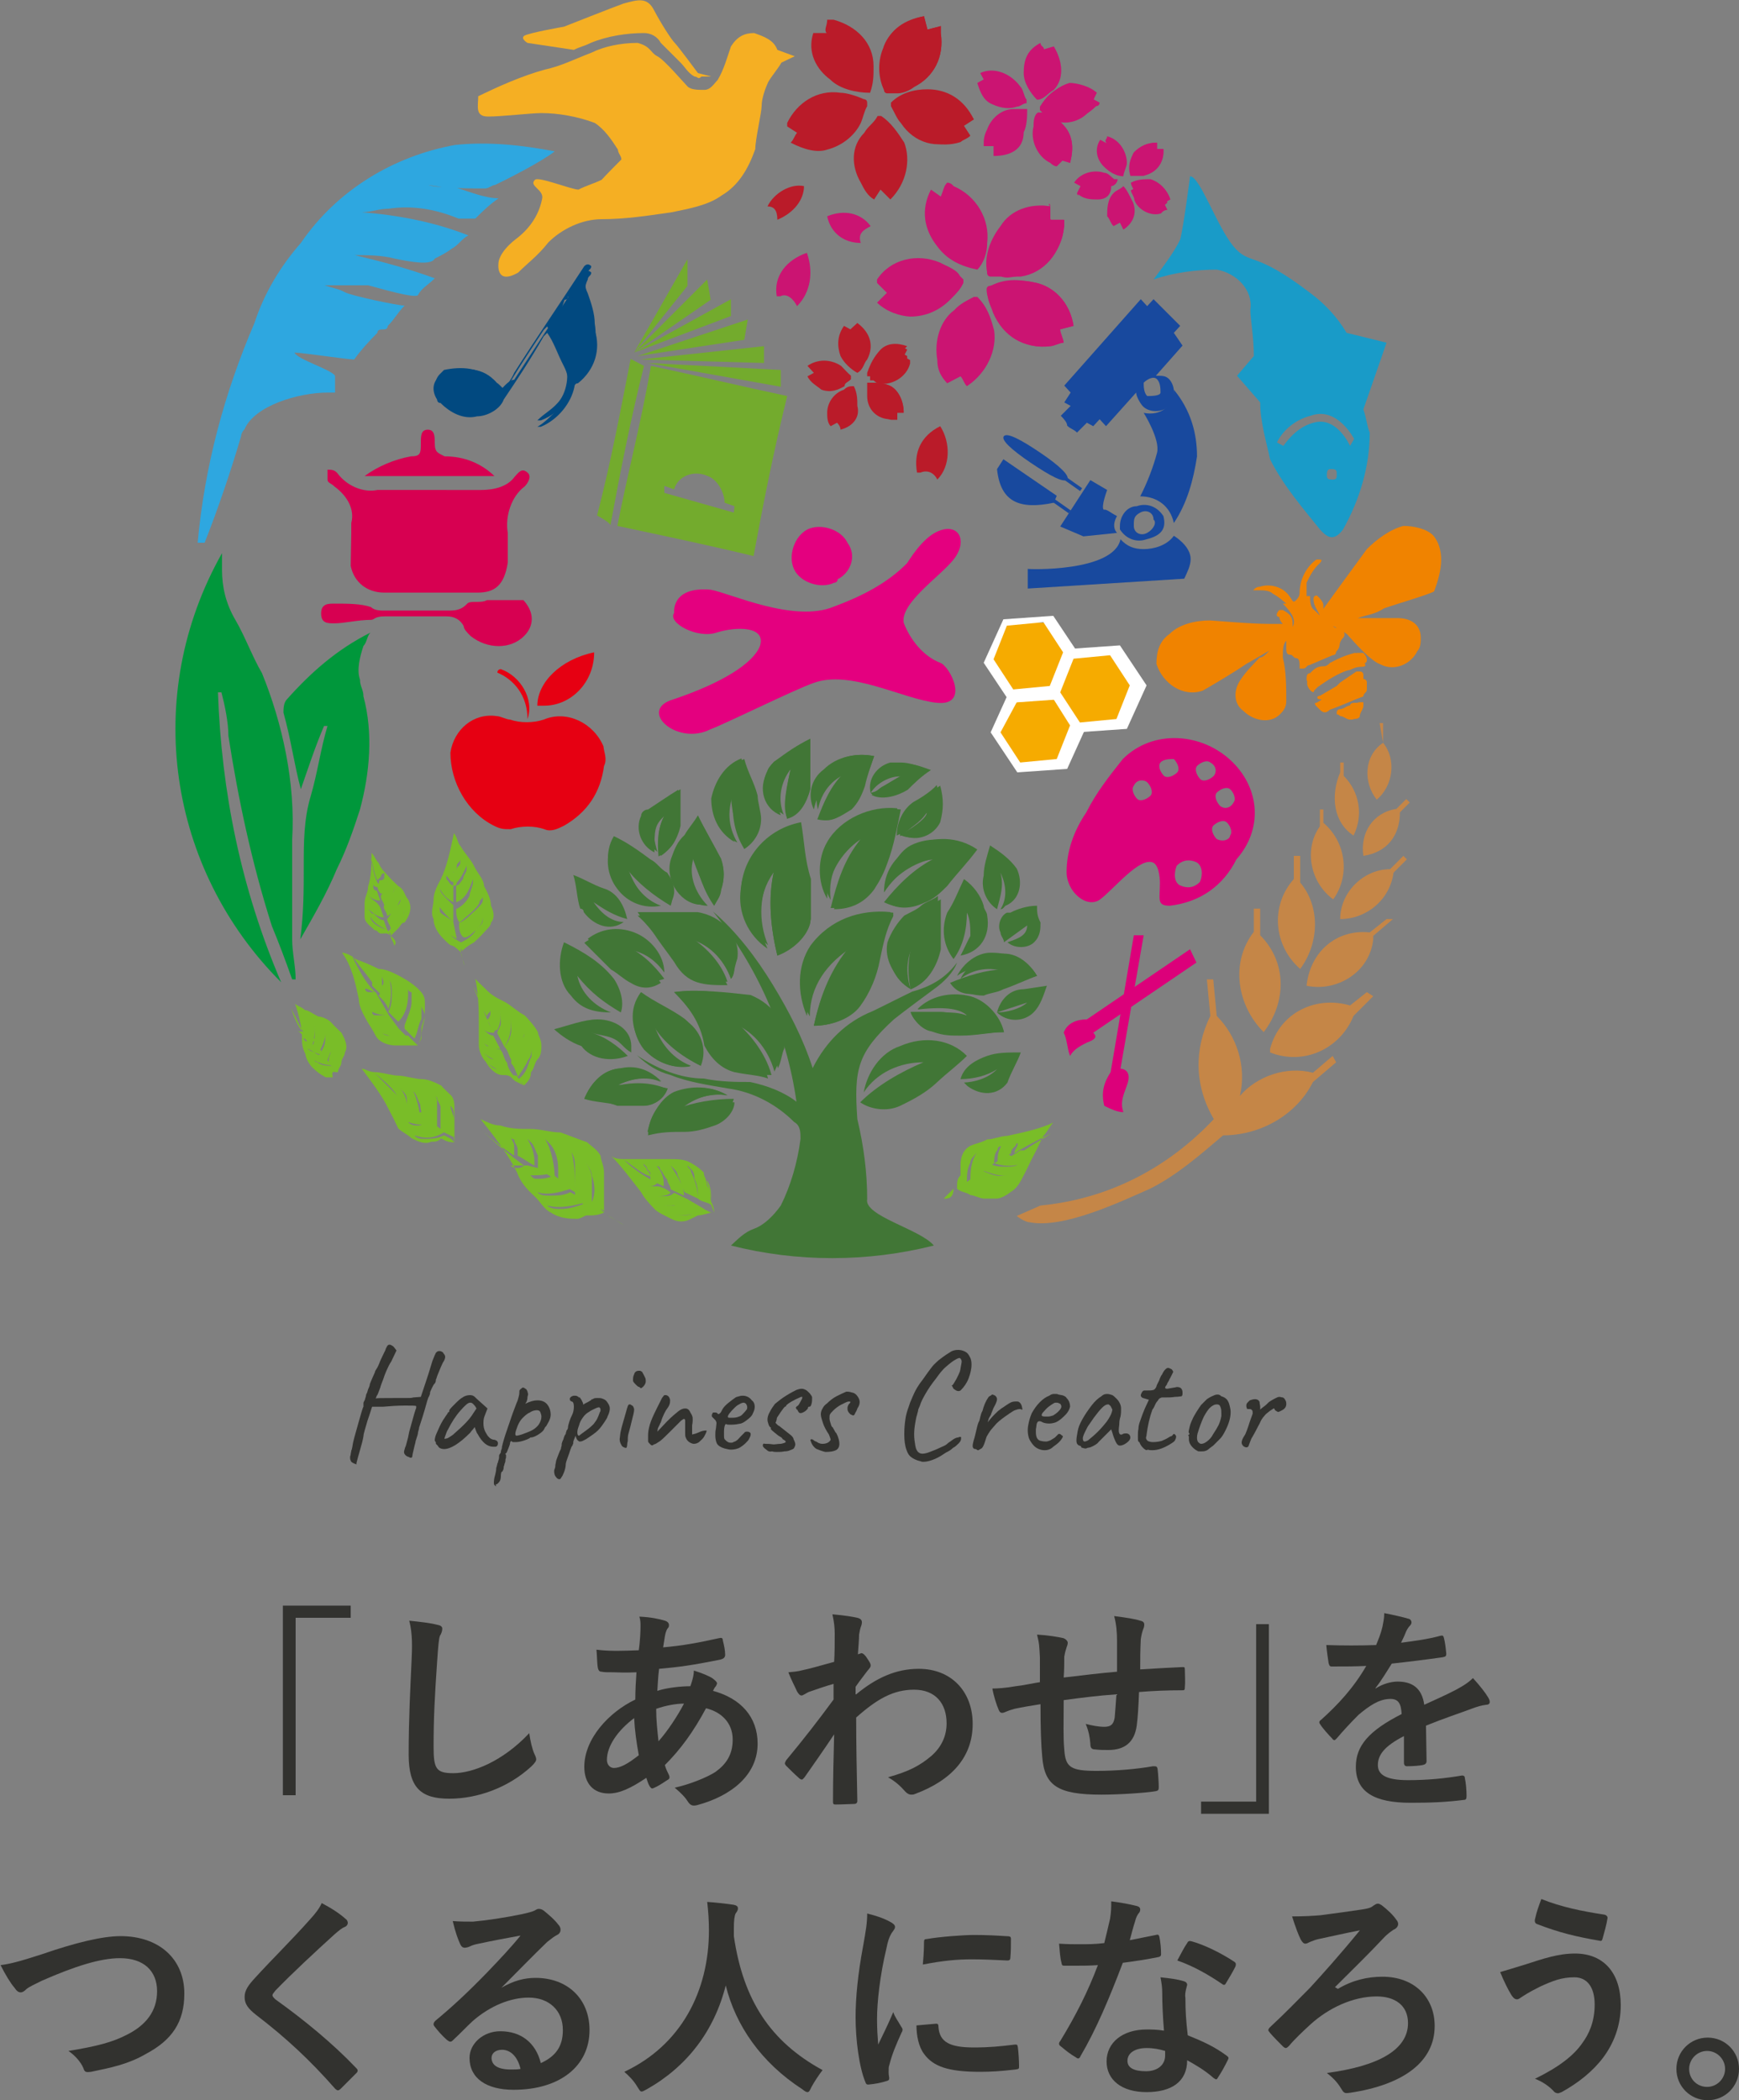<?xml version="1.0" encoding="utf-8"?>
<!-- Generator: Adobe Illustrator 26.1.0, SVG Export Plug-In . SVG Version: 6.00 Build 0)  -->
<svg version="1.1" id="_レイヤー_2" xmlns="http://www.w3.org/2000/svg" xmlns:xlink="http://www.w3.org/1999/xlink" x="0px"
	 y="0px" viewBox="0 0 300 362.2" style="enable-background:new 0 0 300 362.2;" xml:space="preserve">
<rect x="0" y="0" width="300" height="362.2" fill="#808080" stroke="none"/>
<style type="text/css">
	.st0{fill:#DC007A;}
	.st1{fill:#014980;}
	.st2{fill:#D70051;}
	.st3{fill:#417636;}
	.st4{fill:#BA1B29;}
	.st5{fill:#CB1472;}
	.st6{fill:#E60012;}
	.st7{fill:#199BC8;}
	.st8{fill:#18499E;}
	.st9{fill:#2EA7E0;}
	.st10{fill:#73AB2D;}
	.st11{fill:#E4007F;}
	.st12{fill:#F6AB00;}
	.st13{fill:#FFFFFF;}
	.st14{fill:#F08300;}
	.st15{fill:#C58647;}
	.st16{fill:#79BD28;}
	.st17{fill:#00973B;}
	.st18{fill:#F5AF23;}
	.st19{fill:#32322F;}
</style>
<g id="_デザイン">
	<g>
		<g>
			<g id="_レイヤー_2-2">
				<g id="_レイヤー_1-2">
					<path id="_パス_5167" class="st0" d="M193.8,191.8c-0.6-1.7,0-2.9,0.6-4.6c1.1-2.9-1.1-2.9-1.1-2.9l4-23h-1.7l-4,23.6
						c-1.1,1.7-1.7,3.4-1.1,5.8C191.5,191.2,192.7,191.8,193.8,191.8"/>
					<path id="_パス_5168" class="st0" d="M184.6,182.1c0.6-1.1,1.7-1.7,2.9-2.3c1.7-0.6,1.7-1.1,1.1-1.7l17.8-12.1l-1.1-2.3
						l-17.8,12.1l0,0c-1.7,0-3.4,0.6-4,2.3C184.1,179.2,184.1,180.9,184.6,182.1"/>
					<path id="_パス_5169" class="st0" d="M189.8,155.1c2.3-1.7,6.9-7.5,9.2-6.3c1.1,0.6,1.1,3.4,1.1,3.4c0,2.9-0.6,4,1.7,4
						c5.2-0.6,9.2-3.4,11.5-8c4.6-5.2,4-12.1-0.6-16.7c-5.2-5.2-13.8-5.8-19-0.6l0,0c-2.3,2.9-4.6,5.8-6.3,9.2
						c-2.3,3.4-3.4,6.9-3.4,10.3S187.5,156.8,189.8,155.1 M202.5,130.9c0.6,0.6,1.1,1.7,0.6,2.3l0,0c-0.6,0.6-1.7,1.1-2.3,0.6
						c-0.6-0.6-1.1-1.7-0.6-2.3l0,0C200.7,130.9,201.9,130.9,202.5,130.9 M209.4,133.8c-0.6,0.6-1.7,1.1-2.3,0.6
						c-0.6-0.6-1.1-1.7-0.6-2.3l0,0c0.6-0.6,1.7-1.1,2.3-0.6C209.9,132.1,209.9,133.2,209.4,133.8L209.4,133.8 M210.5,139
						c-0.6-0.6-1.1-1.7-0.6-2.3l0,0c0.6-0.6,1.7-1.1,2.3-0.6s1.1,1.7,0.6,2.3l0,0C212.2,139.5,211.1,139.5,210.5,139 M197.9,134.9
						c0.6,0.6,1.1,1.7,0.6,2.3l0,0c-0.6,0.6-1.7,1.1-2.3,0.6c-0.6-0.6-1.1-1.7-0.6-2.3l0,0C196.1,134.4,197.3,134.4,197.9,134.9
						 M209.9,144.7c-0.6-0.6-1.1-1.7-0.6-2.3l0,0c0.6-0.6,1.7-1.1,2.3-0.6s1.1,1.7,0.6,2.3l0,0C212.2,144.7,211.1,145.3,209.9,144.7
						 M203,149.3c1.1-1.1,2.3-1.1,3.4-0.6c1.1,0.6,1.1,2.3,0.6,3.4l0,0c-1.1,1.1-2.3,1.1-3.4,0.6C202.5,152.2,202.5,150.5,203,149.3
						L203,149.3"/>
					<path id="_パス_5170" class="st1" d="M86.4,67.2c-0.6-0.6-0.6-1.2-1.2-1.7c-2.3-2.3-5.8-2.3-9.2-0.6c-1.2,0.6-1.7,2.3-0.6,4
						c0,0,0,0.6,0.6,0.6c1.7,1.7,4,2.9,6.3,2.3c1.7,0,4-1.2,4.6-2.9c2.3-3.4,4.6-6.9,6.9-10.9l0.6-0.6c1.2,1.7,1.7,3.5,2.9,5.8
						c1.2,2.3,1.2,5.8-1.2,7.5c-1.2,1.2-2.3,2.3-3.4,2.9h0.6c2.9-1.2,5.2-4,5.8-6.9c0,0,0-0.6,0.6-0.6c2.9-2.3,4-5.8,2.9-9.2
						c-0.6-1.7-1.2-3.5-1.2-5.2c-0.6-1.2-0.6-2.3,0-3.5c0-0.6,0.6-0.6,0.6-1.2c-0.4-0.4-0.8-0.4-1.2,0L88.7,65.5
						C88.1,65.5,87.5,66,86.4,67.2"/>
					<path id="_パス_5171" class="st1" d="M87,67.2c0.6-1.2,1.2-1.7,1.7-2.9c4-6.3,8-12.1,12.1-18.4c0.4-0.4,0.8-0.4,1.2,0
						c0,0.6-0.6,0.6-0.6,1.2c-0.6,1.2-0.6,2.3,0,3.5c0.6,1.7,1.2,3.5,1.2,5.2c0.6,3.5-0.6,6.9-2.9,9.2l-0.6,0.6
						c-0.6,3.4-2.9,5.8-5.8,6.9h-0.6c1.2-1.2,2.3-1.7,3.4-2.9c1.7-1.7,2.3-5.2,1.2-7.5c-1.2-1.7-1.7-3.5-2.9-5.8l-0.6,0.6
						c-2.3,3.5-4.6,6.9-6.9,10.9c-1.2,1.7-2.9,2.9-4.6,2.9c-2.3,0-4.6-0.6-6.3-2.3c-1.2-1.2-1.2-2.9,0-4l0.6-0.6
						c2.9-0.6,6.3-0.6,9.2,2.3C85.8,66,86.4,66.6,87,67.2 M99.1,64.3c0.6-0.6,1.2-1.7,1.2-2.9c0.6-3.5,0-7.5-2.3-10.3
						c0,0.4-0.2,0.6-0.6,0.6c-0.6,1.7-1.2,3.5-0.6,5.2C97.9,59.7,98.5,62,99.1,64.3"/>
					<path id="_パス_5172" class="st1" d="M99.1,64.3c-0.6-2.3-1.2-4.6-1.7-7.5c-0.6-1.7,0-3.5,0.6-5.2c0,0,0-0.6,0.6-0.6
						c2.3,2.9,2.9,6.9,2.3,10.3C100.2,62.6,99.6,63.7,99.1,64.3"/>
					<path id="_パス_5173" class="st2" d="M60.6,91.9v-1.7c0.6-2.3-0.6-4.6-2.9-6.3c-0.6-0.6-1.2-0.6-1.2-1.2v-1.7
						c0.6,0,1.2,0,1.7,0.6c1.7,2.3,4.6,3.4,6.9,2.9H83c2.3,0,4.6-0.6,5.8-2.3c0.6-0.6,1.2-1.7,2.3-0.6c0.6,0.6,0,1.7-0.6,2.3
						c-2.3,1.7-3.4,5.2-2.9,8V97c-0.6,4-2.3,5.2-5.2,5.2H66.3c-2.9,0-5.2-1.7-5.8-4.6L60.6,91.9L60.6,91.9L60.6,91.9z"/>
					<path id="_パス_5174" class="st2" d="M90.4,109.7c-2.3,2.3-6.3,2.3-9.2,0c-0.6-0.6-1.2-1.2-1.2-1.7c-0.6-1.2-1.7-1.7-2.9-1.7
						H66.3c-1.7,0-1.7,0.6-2.3,0.6c-2.3,0-4.6,0.6-6.3,0.6c-1.2,0-2.3,0-2.3-1.7s1.2-1.7,2.3-1.7c2.3,0,4.6,0,6.3,0.6
						c0.6,0.6,1.7,0.6,2.3,0.6h10.9c1.2,0,2.3,0,3.4-1.2c0.6-0.6,2.3,0,3.4-0.6h6.3C92.2,105.6,92.2,107.9,90.4,109.7"/>
					<path id="_パス_5175" class="st2" d="M62.9,82.1c2.3-1.7,5.2-2.9,8-3.4c1.7,0,1.7-0.6,1.7-2.3c0-1.2,0-2.3,1.2-2.3
						s1.2,1.2,1.2,2.3c0,1.7,0.6,1.7,1.7,2.3c3.4,0,6.3,1.2,8.6,3.4H62.9"/>
					<path id="_パス_5176" class="st3" d="M134.1,164.8c2.9-1.1,5.2-3.4,5.8-6.3v-6.9c-1.1-3.4-1.1-6.3-1.7-9.8
						c-5.8,1.1-9.8,5.8-10.3,10.9c-0.6,4,1.7,8,4.6,10.3c-1.7-4-1.7-9.2,1.1-13.2C132.4,155.1,133,160.2,134.1,164.8"/>
					<path id="_パス_5177" class="st3" d="M140.4,176.9c2.9,0,6.3-1.1,8-3.4c1.7-2.3,2.9-5.2,3.4-8c0.6-2.9,1.1-5.2,2.3-7.5v-0.6
						c-5.2-0.6-10.9,1.1-13.8,5.8c-2.3,3.4-2.9,8-0.6,12.1c0-5.2,2.9-9.2,7.5-12.1C143.3,167.1,141.6,171.7,140.4,176.9"/>
					<path id="_パス_5178" class="st3" d="M116.3,171.1c2.3,2.3,4.6,5.2,5.8,8.6c1.2,2.3,2.9,4,5.2,4.6c1.7,0.6,3.4,1.1,5.8,1.1
						c-1.1-4-4-7.5-6.9-9.8c4,1.1,6.9,4.6,8,8.6c0.6-1.1,0.6-2.3,1.1-3.4c0.6-4-1.7-7.5-5.8-9.2
						C124.9,171.1,120.9,170.6,116.3,171.1"/>
					<path id="_パス_5179" class="st3" d="M148.5,144.7c-2.3,3.4-4,7.5-4.6,12.1c2.9,0,5.2-1.1,6.9-3.4c1.1-1.7,1.7-2.9,2.3-4.6
						c1.1-2.9,1.7-6.3,2.3-9.2c-5.2-0.6-9.8,1.7-12.1,5.8c-1.7,2.9-1.7,6.9,0,9.8C142.7,150.4,145,147,148.5,144.7"/>
					<path id="_パス_5180" class="st3" d="M126.1,168.8L126.1,168.8c0.6-0.6,0.6-1.7,0.6-2.3c0.6-4-2.3-8-6.3-8.6H110
						c1.2,1.1,2.3,2.3,3.4,4c1.2,1.7,1.7,2.3,2.9,4c2.3,4,5.2,4,9.2,4c-1.7-3.4-4-6.3-6.9-8C122,162.5,124.9,165.4,126.1,168.8"/>
					<path id="_パス_5181" class="st3" d="M152.5,153.9c1.7-2.9,5.2-5.2,8.6-5.8c-3.4,1.7-6.3,4.6-8.6,7.5c2.3,1.1,4.6,1.1,6.3,0
						c1.1-1.1,2.9-1.7,4-2.9c1.7-1.7,3.4-4,5.2-6.3c-3.4-1.7-7.5-2.3-10.9-0.6C154.8,147,153.1,150.5,152.5,153.9"/>
					<path id="_パス_5182" class="st3" d="M157.1,170.6c2.9-1.1,4.6-4,5.2-6.9v-8.6c-1.1,0.6-1.7,1.1-2.9,1.7s-2.3,1.1-2.9,1.7
						c-1.7,1.1-2.9,2.9-2.9,4.6C153.1,166,154.2,168.9,157.1,170.6c-1.1-3.4-0.6-6.9,1.7-9.2C156.5,164.3,156.5,167.7,157.1,170.6"
						/>
					<path id="_パス_5183" class="st3" d="M120.9,183.8c1.2-2.9,0-6.3-2.9-8c-2.3-1.7-5.2-2.9-7.5-4.6c-1.7,2.9-1.7,6.9,0.6,9.8
						c2.3,2.3,5.2,3.4,8,2.9c-3.4-1.1-5.8-4-6.3-6.9C114.5,179.8,117.4,182.1,120.9,183.8"/>
					<path id="_パス_5184" class="st3" d="M123.2,156.2c0.6-1.1,1.2-1.7,1.2-2.9c0.6-1.7,0.6-3.4,0-5.2c-1.2-2.3-2.9-5.2-4-7.5
						c-0.6,1.1-1.7,2.3-2.3,3.4c-1.2,1.1-1.7,2.3-2.3,4c-1.2,3.4,1.2,7.5,4.6,8h1.2c-2.3-2.3-3.4-5.8-2.3-8.6
						C120.3,150.4,121.5,153.3,123.2,156.2"/>
					<path id="_パス_5185" class="st3" d="M128.4,146.4c1.7-1.1,2.9-2.9,2.9-5.2c0-1.1-0.6-2.9-0.6-4c-0.6-2.3-1.7-4-2.3-6.3
						c-2.9,1.1-5.2,4-5.2,6.9c-0.6,2.9,1.2,6.3,4,7.5c-1.7-2.9-1.7-5.8-0.6-8.6C126.1,140.1,126.6,143.6,128.4,146.4"/>
					<path id="_パス_5186" class="st3" d="M173.2,178c-0.6-2.9-3.4-5.8-6.3-6.3c-2.9-0.6-6.3,0-8.6,2.3c5.2-0.6,7.5,0,8.6,1.1
						c-1.7,0-3.4-0.6-4.6-0.6h-5.2c0.6,1.7,2.3,3.4,4,3.4c1.7,0.6,2.9,0.6,4.6,0.6C168,178.6,170.3,178,173.2,178"/>
					<path id="_パス_5187" class="st3" d="M125.5,188.9c-2.9-1.7-6.3-1.7-9.2-0.6c-2.3,1.1-4,4-4.6,6.9c2.3,0,4.6,0,6.3-0.6
						c1.7,0,3.4-0.6,5.2-1.1c1.7-0.6,2.9-2.3,3.4-4c-3.4,0-6.9,0.6-9.8,1.7C119.2,189.5,122.6,188.4,125.5,188.9"/>
					<path id="_パス_5188" class="st3" d="M114,156.2c-2.9-1.1-4.6-3.4-5.8-6.3c1.7,2.3,4.6,4.6,7.5,6.3c0.6-1.7,0.6-4-0.6-5.2
						c-0.6-1.1-1.7-1.7-2.9-2.3c-1.7-1.1-4-2.9-6.3-4c-1.7,2.9-1.2,6.3,0.6,8.6C108.2,155.6,111.1,156.8,114,156.2"/>
					<path id="_パス_5189" class="st3" d="M136.4,132.6c-1.1,5.2-1.1,6.9-0.6,8.6c2.3-1.1,3.4-2.9,4-5.2v-8.6
						c-2.3,1.2-4.6,2.9-6.3,4c-2.3,2.3-2.3,5.8,0,8c0.6,0.6,1.1,0.6,1.7,1.1C134.1,137.8,134.7,134.9,136.4,132.6"/>
					<path id="_パス_5190" class="st3" d="M114.6,167.7c0-2.9-2.3-5.8-5.2-6.9c-2.9-1.1-5.8-0.6-8,1.1c1.7,1.7,2.9,3.4,4.6,4.6
						c1.2,1.1,2.3,1.7,3.4,2.3c1.7,1.1,3.4,0.6,5.2,0c-1.7-2.3-4-4.6-6.9-5.8C110,163.7,112.8,164.8,114.6,167.7"/>
					<path id="_パス_5191" class="st3" d="M166.3,151.6c-1.1,2.3-1.7,4-2.9,5.8c-1.1,2.9-0.6,5.8,1.1,8c1.7-2.3,2.3-5.2,2.3-8
						c0.6,1.1,0.6,2.9,0.6,4c-0.6,1.1-1.1,2.3-1.7,3.4c3.4-0.6,5.2-3.4,4.6-6.9c0-0.6-0.6-1.1-0.6-1.7
						C169.2,154.5,168,152.8,166.3,151.6"/>
					<path id="_パス_5192" class="st3" d="M150.8,130.4c-2.9-0.6-6.3,0-8,2.3c-1.7,1.7-2.3,4.6-1.7,6.9c0.6-2.9,2.3-5.2,5.2-6.3
						c-2.3,2.3-4,5.2-4.6,8c1.7,0.6,3.4-0.6,5.2-1.7c1.1-1.1,1.7-2.3,2.3-4C149.6,133.8,150.2,132.1,150.8,130.4"/>
					<path id="_パス_5193" class="st3" d="M100.8,189.5c1.7,0.6,4,0.6,5.8,1.1h4.6c1.7,0,3.4-1.1,4-2.9c-2.9-0.6-5.8-0.6-8.6-0.6
						c2.3-1.1,5.2-1.7,7.5-0.6c-1.7-1.7-4-2.9-6.9-2.3C104.2,184.4,101.9,186.7,100.8,189.5"/>
					<path id="_パス_5194" class="st3" d="M178.9,168.3c-1.7-2.9-4.6-4-8-4c-2.3,0-4.6,1.7-5.8,4c2.3-1.7,5.2-1.7,8-1.1
						c-2.9,0-6.3,1.1-9.2,2.3c1.1,1.7,2.9,2.3,5.2,1.7c1.1,0,2.3-0.6,3.4-1.1C174.9,169.4,176.6,168.8,178.9,168.3"/>
					<path id="_パス_5195" class="st3" d="M114.6,140.7c-1.2,2.3-1.2,4.6-0.6,6.9c1.7-1.1,2.9-2.9,3.4-5.2v-6.3
						c-1.7,1.1-3.4,2.3-5.2,3.4c-1.7,1.7-1.7,4.6,0,6.3c0.4,0.4,0.8,0.8,1.2,1.1C112.3,143,112.8,142.4,114.6,140.7"/>
					<path id="_パス_5196" class="st3" d="M159.9,140.1c0,1.1-1.3,2.5-4,4c2.3,1.1,5.2,0,6.3-2.3c0.6-2.3,0.6-4,0-6.3
						c-1.7,1.1-2.9,1.7-4,2.9c-2.3,1.1-3.4,3.4-2.9,5.8C157.1,143,158.8,141.3,159.9,140.1"/>
					<path id="_パス_5197" class="st3" d="M150.2,136.7c1.1-1.7,2.9-2.9,5.2-2.9c-1.1,0.6-1.7,1.1-2.9,1.7
						S151.3,136.7,150.2,136.7l0.6,0.6c1.7,0.6,4,0,5.8-1.1c1.1-1.1,2.3-2.3,4-3.4c-1.7-0.6-2.9-1.1-4.6-1.1
						c-2.3-0.6-4.6,1.1-5.2,3.4C150.2,135.5,150.2,136.1,150.2,136.7"/>
					<path id="_パス_5198" class="st3" d="M165.1,166c-0.6,1.7-2.3,3.4-4,4.6c-2.3,1.7-4.6,3.4-6.9,5.2c-6.3,5.8-6.9,8.6-6.3,17.2
						c1.1,4.6,1.7,9.2,1.7,13.8c-0.6,2.9,9.2,5.2,11.5,8c-11.5,2.9-23.6,2.9-35,0c1.2-1.1,2.3-2.3,4-2.9c1.7-0.6,3.4-2.3,4.6-4
						c1.7-3.4,2.9-7.5,3.4-11.5c0-1.1,0-2.3-1.1-2.9c-2.9-2.9-6.9-5.2-11.5-5.8c-3.4-0.6-6.9-1.1-9.8-2.3c-2.3-0.6-4-1.7-5.8-3.4
						l0,0c3.4,2.3,7.5,4,11.5,4c2.9,0.6,5.8,0.6,8,0.6c2.9,0.6,5.8,1.7,8,3.4c-1.7-12.1-6.9-23.6-14.4-32.8c4,3.4,7.5,8,10.3,12.6
						s5.2,9.2,6.9,14.4l0,0c2.3-4.6,5.8-8,10.3-9.8c2.3-1.1,4.6-2.3,6.9-3.4C161.1,170,163.4,168.3,165.1,166"/>
					<path id="_パス_5199" class="st3" d="M134.1,164.8c-1.1-4.6-1.7-9.8-0.6-14.4c-2.9,4-2.9,9.2-1.1,13.2
						c-3.4-2.3-5.2-6.3-4.6-10.3c0.6-5.8,5.2-9.8,10.3-10.9c0,3.4,0.6,6.9,1.7,9.8v6.9C139.3,161.4,137,163.7,134.1,164.8"/>
					<path id="_パス_5200" class="st3" d="M140.4,176.9c1.1-5.2,2.9-9.8,6.3-13.8c-4,2.3-6.9,6.9-7.5,12.1
						c-1.7-4-1.7-8.6,0.6-12.1c3.4-4.6,8.6-6.3,13.8-5.8v0.6c-1.1,2.3-1.7,5.2-2.3,7.5c-0.6,2.9-1.7,5.8-3.4,8
						C146.7,175.7,143.3,176.9,140.4,176.9"/>
					<path id="_パス_5201" class="st3" d="M116.3,171.1c4-0.6,8.6,0,12.6,1.1c4,1.1,5.8,5.2,5.8,9.2c0,1.1-0.6,2.3-1.1,3.4
						c-1.1-4-4-7.5-8-8.6c3.5,2.3,5.8,5.8,6.9,9.8c-1.7-0.6-3.4-0.6-5.8-1.1c-2.3-0.6-4-2.3-5.2-4.6
						C120.9,176.3,118.6,173.4,116.3,171.1"/>
					<path id="_パス_5202" class="st3" d="M148.5,144.7c-3.4,2.3-5.8,6.3-5.8,10.3c-1.7-2.9-1.7-6.9,0-9.8c2.3-4,7.5-6.3,12.1-5.8
						c-0.6,2.9-1.1,6.3-2.3,9.2c-0.6,1.7-1.1,3.4-2.3,4.6c-1.7,2.3-4,3.4-6.9,3.4C144.4,152.2,145.6,148.2,148.5,144.7"/>
					<path id="_パス_5203" class="st3" d="M166.8,182.1c-1.7,1.7-3.4,2.9-5.2,4.6s-4,2.9-6.3,4c-2.3,1.1-5.2,0.6-6.9-0.6
						c2.9-2.9,6.9-5.2,10.9-6.9c-4,0-8,1.7-10.3,5.2c0.6-3.4,2.9-6.9,6.3-8C159.4,178.6,164,179.2,166.8,182.1"/>
					<path id="_パス_5204" class="st3" d="M126.1,168.8c-1.2-3.4-4-6.3-7.5-7.5c2.9,1.7,5.8,4.6,6.9,8c-4,0-6.9,0-9.2-4
						c-0.6-1.1-1.7-2.9-2.9-4c-1.2-1.1-2.3-2.3-3.4-4h10.3c4,0.6,7.5,4,6.9,8l0,0C126.6,167.1,126.6,168.3,126.1,168.8L126.1,168.8"
						/>
					<path id="_パス_5205" class="st3" d="M152.5,153.9c0-3.4,1.7-6.3,5.2-8c3.4-1.7,7.5-1.7,10.9,0.6c-1.7,2.3-3.4,4-5.2,6.3
						c-1.1,1.1-2.3,2.3-4,2.9c-2.3,1.1-4.6,1.1-6.3,0c2.3-2.9,5.2-5.8,8.6-7.5C157.7,148.2,154.8,150.5,152.5,153.9"/>
					<path id="_パス_5206" class="st3" d="M157.1,170.6c-0.6-3.4-0.6-6.3,1.1-9.8c-2.3,2.3-2.9,6.3-1.7,9.2
						c-2.3-1.7-4-4.6-3.4-7.5c0.6-1.7,1.7-3.4,2.9-4.6c1.1-0.6,2.3-1.1,2.9-1.7c0.6-0.6,2.3-1.1,2.9-1.7v8.6
						C161.7,167.1,159.9,169.4,157.1,170.6"/>
					<path id="_パス_5207" class="st3" d="M120.9,183.8c-3.4-1.7-6.3-4-8-6.9c1.2,3.4,3.4,5.8,6.3,6.9c-2.9,0.6-6.3-0.6-8-2.9
						c-2.3-2.9-2.9-6.9-0.6-9.8c2.3,1.7,5.2,2.9,7.5,4.6C120.3,177.5,121.5,180.9,120.9,183.8"/>
					<path id="_パス_5208" class="st3" d="M123.2,156.2c-1.7-2.3-2.9-5.8-3.4-8.6c-1.2,2.9,0,6.3,2.3,8.6c-3.4,0-6.3-3.4-6.3-6.9
						v-1.1c0.6-1.1,1.2-2.9,2.3-4c0.6-1.1,1.7-2.3,2.3-3.4c1.2,2.3,2.9,5.2,4,7.5c0.6,1.7,0.6,3.4,0,5.2
						C124.3,153.9,123.8,155.1,123.2,156.2"/>
					<path id="_パス_5209" class="st3" d="M128.4,146.4c-1.2-2.9-2.3-6.3-2.3-9.8c-1.2,2.9-1.2,5.8,0.6,8.6c-2.9-1.7-4-4.6-4-7.5
						c0.6-2.9,2.3-5.8,5.2-6.9c0.6,2.3,1.7,4,2.3,6.3c0.6,1.1,0.6,2.9,0.6,4C131.2,143.6,130.1,145.3,128.4,146.4"/>
					<path id="_パス_5210" class="st3" d="M173.2,178c-2.3,0-4.6,0.6-7.5,0.6c-1.7,0-2.9,0-4.6-0.6s-3.4-1.7-4-3.4h5.2
						c1.7,0,3.4,0,4.6,0.6c-1.1-1.1-3.4-1.7-8.6-1.1c2.3-2.3,5.8-2.9,8.6-2.3C169.7,172.3,172,174.6,173.2,178"/>
					<path id="_パス_5211" class="st3" d="M125.5,188.9c-2.9-0.6-6.3,0.6-8.6,2.9c2.9-1.1,6.3-1.7,9.8-1.7c0,1.7-1.7,3.4-3.4,4
						c-1.7,0.6-3.4,1.1-5.2,1.1c-2.3,0-4,0-6.3,0.6c0-2.9,1.7-5.8,4.6-6.9C119.2,187.2,122.6,187.2,125.5,188.9"/>
					<path id="_パス_5212" class="st3" d="M107.1,174.6c-2.9-1.7-5.2-3.4-7.5-6.3c0.6,2.9,2.9,5.2,5.8,6.3c-2.9,0-5.2-0.6-6.9-2.9
						c-2.3-2.3-2.3-6.3-1.2-9.2c3.4,1.7,6.3,3.4,8.6,6.3C107.1,170.6,107.7,172.9,107.1,174.6"/>
					<path id="_パス_5213" class="st3" d="M114,156.2c-2.9,0-5.8-1.1-7.5-3.4s-2.3-5.8-0.6-8.6c2.3,1.1,4,2.3,6.3,4
						c1.2,0.6,1.7,1.7,2.9,2.3c1.2,1.7,1.7,3.4,0.6,5.2c-2.9-1.7-5.2-3.4-7.5-6.3C109.4,152.8,111.1,155.6,114,156.2"/>
					<path id="_パス_5214" class="st3" d="M136.4,132.6c-1.7,2.3-2.9,5.2-1.7,8c-2.9-1.1-4-4.6-2.3-7.5c0-0.6,0.6-1.1,1.1-1.7
						c2.3-1.7,4-2.9,6.3-4v8.6c-0.6,2.3-1.7,4.6-4,5.2C135.2,139.5,135.2,137.8,136.4,132.6"/>
					<path id="_パス_5215" class="st3" d="M114.6,167.7c-1.7-2.3-4-4-7.5-4c2.9,1.1,5.2,3.4,6.9,5.8c-1.7,1.1-3.4,1.1-5.2,0
						c-1.2-0.6-2.3-1.7-3.4-2.3c-1.7-1.7-2.9-2.9-4.6-4.6c2.3-1.7,5.2-1.7,8-1.1C112.2,161.9,114,164.2,114.6,167.7"/>
					<path id="_パス_5216" class="st3" d="M150.8,130.4c-0.6,1.7-1.1,3.4-2.3,5.2c-0.6,1.1-1.1,2.9-2.3,4
						c-1.1,1.1-2.9,2.3-5.2,1.7c1.1-2.9,2.3-5.8,4.6-8c-2.9,1.1-4.6,3.4-5.2,6.3c-1.1-2.3-0.6-5.2,1.7-6.9
						C144.4,130.4,147.9,129.8,150.8,130.4"/>
					<path id="_パス_5217" class="st3" d="M100.8,189.5c1.2-2.9,3.4-5.2,6.3-5.2c2.3-0.6,5.2,0.6,6.9,2.3
						c-2.3-1.1-5.2-0.6-7.5,0.6c2.9-0.6,5.8-0.6,8.6,0.6c-0.6,1.7-2.3,2.9-4,2.9h-4.6C104.8,190.1,103.1,189.5,100.8,189.5"/>
					<path id="_パス_5218" class="st3" d="M178.9,168.3c-1.7,0.6-4,1.7-5.8,2.3c-1.1,0.6-2.3,0.6-3.4,1.1c-1.7,0-4-0.6-5.2-1.7
						c2.9-1.1,5.8-2.3,9.2-2.3c-2.9-1.1-5.8-0.6-8,1.1c1.1-2.3,3.4-3.4,5.8-4C174.3,163.7,177.2,165.4,178.9,168.3"/>
					<path id="_パス_5219" class="st3" d="M95.6,177.5c2.3-0.6,5.2-1.7,7.5-1.7c2.9,0,5.8,1.7,5.8,4.6v1.1
						c-1.2-0.6-1.7-1.7-2.9-2.3c-1.2-0.6-2.3-0.6-4-1.1c2.3,0.6,4.6,2.3,6.3,4c-2.9,1.1-6.3,0.6-8-1.7
						C98.5,179.8,96.8,178.6,95.6,177.5"/>
					<path id="_パス_5220" class="st3" d="M114.6,140.7c-1.7,1.7-1.7,2.3-1.7,6.3c-2.3-1.1-3.4-4-2.3-6.3c0-0.6,0.6-1.1,1.2-1.1
						c1.7-1.1,3.4-2.3,5.2-3.4v6.3c0,2.3-1.2,4-3.4,5.2C113.4,145.3,113.4,143,114.6,140.7"/>
					<path id="_パス_5221" class="st3" d="M172.6,156.8c1.1-1.7,1.1-4,0-6.3c0.6,2.3,0,4-0.6,6.3c-1.7-1.1-2.9-3.4-2.3-5.8
						c0-1.7,0.6-3.4,1.1-5.2c1.7,1.1,3.4,2.3,4.6,4c1.1,2.3,0.6,5.2-1.7,6.3C173.2,156.2,173.2,156.8,172.6,156.8"/>
					<path id="_パス_5222" class="st3" d="M159.9,140.1c-1.1,1.7-2.9,2.9-5.2,4c0-2.3,1.1-4.6,2.9-5.8c1.1-0.6,2.9-1.7,4-2.9
						c0.6,2.3,0.6,4,0,6.3c-1.1,2.3-4,3.4-6.3,2.3C158.4,142.2,159.9,140.9,159.9,140.1"/>
					<path id="_パス_5223" class="st3" d="M108.2,158.5c-2.3-0.6-4-1.7-5.8-2.9c1.2,1.7,2.9,3.4,5.2,3.4c-2.3,1.7-5.2,0.6-6.9-1.7
						c0,0,0-0.6-0.6-0.6c-0.6-1.7-0.6-4-1.2-5.8c1.7,0.6,3.4,1.7,5.2,2.3C106.5,153.9,107.7,156.2,108.2,158.5"/>
					<path id="_パス_5224" class="st3" d="M172,184.4c-1.7,1.1-4,1.7-6.3,1.7c0.6-2.3,2.9-3.4,4.6-4c1.7-0.6,3.4-0.6,5.8-0.6
						c-0.6,1.7-1.7,3.4-2.3,5.2c-1.7,2.3-4.6,2.3-6.9,0.6l-0.6-0.6C168,186.6,170.3,186.1,172,184.4"/>
					<path id="_パス_5225" class="st3" d="M178.9,156.2c0,1.1,0,1.7,0.6,2.9c0,1.1,0,2.3-1.1,3.4s-3.4,1.1-4.6,0
						c1.7-0.6,3.4-1.1,3.4-2.9l-4,2.9c0-0.6-0.6-1.1-0.6-1.7c-0.6-1.1,0-2.9,1.1-3.4h0.6C175.4,156.8,177.2,156.2,178.9,156.2"/>
					<path id="_パス_5226" class="st3" d="M150.2,136.7c-0.6-2.3,1.1-4.6,3.4-5.2h1.7c1.7,0,2.9,0.6,4.6,1.1
						c-1.1,1.1-2.3,2.3-4,3.4s-3.4,1.7-5.8,1.1C150.6,137.2,150.6,137.1,150.2,136.7c0.6,0,1.7-0.6,2.3-1.1s1.7-1.1,2.9-1.7
						C153.6,133.8,151.3,135,150.2,136.7"/>
					<path id="_パス_5227" class="st3" d="M172,174.6c1.7,0,4-0.6,5.2-1.7L172,174.6c0.6-2.3,2.3-4,4.6-4l4-0.6
						c-0.6,1.7-1.1,3.4-2.3,4.6C176.6,176.3,173.7,176.3,172,174.6"/>
					<path id="_パス_5228" class="st4" d="M168,20.6L168,20.6c-1.7-3.5-4.6-5.2-8-5.2c-2.3,0-4.6,0.6-6.3,2.3v0.6
						c0.6,1.1,1.1,2.3,1.7,2.9c2.3,3.5,6.3,4.6,9.8,2.9c0.6,0,1.1-0.6,1.7-1.1c-0.6-0.6-0.6-1.1-1.1-1.7L168,20.6 M159.4,2.8
						L159.4,2.8c-3.4,0.6-5.8,2.3-6.9,5.2c-1.1,2.3-1.1,5.2,0,7.5c0,0,0,0.6,0.6,0.6h1.7c1.1,0,2.3-0.6,2.9-1.1
						c3.4-1.7,5.2-5.2,4.6-9.2V4.5l-2.3,0.6L159.4,2.8"/>
					<path id="_パス_5229" class="st4" d="M142.7,3.4h1.1c4,1.1,6.9,4,6.9,8c0,1.7,0,2.9-0.6,4.6l0,0c-2.3,0-5.2-0.6-6.9-2.3
						c-2.3-1.7-4-4.6-2.9-8h2.3C142.1,5.1,142.7,4.5,142.7,3.4L142.7,3.4"/>
					<path id="_パス_5230" class="st4" d="M153.6,34.4l-1.7-1.7l-1.1,1.7c-1.1-0.6-1.7-1.7-2.3-2.9c-1.7-2.9-1.7-6.3,0.6-8.6
						c0.6-1.1,1.7-1.7,2.3-2.9h0.6c1.7,1.1,2.9,2.9,4,4.6C157.1,27.5,156.5,31.5,153.6,34.4L153.6,34.4"/>
					<path id="_パス_5231" class="st4" d="M136.4,24.6c0.6-0.6,0.6-1.1,1.1-1.7l-1.7-1.1v-0.6c1.7-3.5,5.2-5.8,9.2-5.2
						c1.1,0,2.9,0.6,4,1.1c0,0,0.6,0,0.6,0.6v0.6c-0.6,1.1-0.6,1.7-1.1,2.9c-1.1,2.3-3.4,4-5.8,4.6C141,26.4,138.7,25.8,136.4,24.6
						L136.4,24.6"/>
					<path id="_パス_5232" class="st4" d="M168,20.6l-1.7,1.1l1.1,1.7c-0.6,0.6-1.1,0.6-1.7,1.1c-3.4,1.1-7.5,0-9.8-2.9
						c-0.6-1.1-1.1-2.3-1.7-2.9v-0.6c1.7-1.1,4-2.3,6.3-2.3C163.4,15.5,166.3,17.8,168,20.6L168,20.6"/>
					<path id="_パス_5233" class="st4" d="M159.4,2.8l0.6,2.3l2.3-0.6v1.2c0.6,4-1.1,7.5-4.6,9.2c-1.1,0.6-1.7,0.6-2.9,1.1h-1.7
						c0,0-0.6,0-0.6-0.6l0,0c-1.1-2.3-0.6-5.2,0-7.5C153.6,5.1,156.5,3.4,159.4,2.8L159.4,2.8"/>
					<path id="_パス_5234" class="st5" d="M185.2,56.2C185.2,55.9,185.2,55.9,185.2,56.2c-0.6-4-3.4-6.9-6.9-7.5
						c-2.3-0.6-5.2,0-7.5,0.6c0,0-0.6,0-0.6,0.6c0,1.2,0.6,2.3,1.1,4c1.7,4,5.2,6.3,9.8,5.8c0.6,0,1.7-0.6,2.3-0.6
						c0-0.6-0.6-1.7-0.6-2.3L185.2,56.2 M181.2,35.6C180.8,35.6,180.8,35.6,181.2,35.6c-3.4-0.6-6.3,1.2-8.6,3.5
						c-1.7,2.3-2.3,5.2-2.3,8c0,0,0,0.6,0.6,0.6h5.2c4-0.6,6.9-4,7.5-8.6v-1.2h-2.3C180.6,36.7,181.2,36.1,181.2,35.6"/>
					<path id="_パス_5235" class="st5" d="M163.4,31.5c0.4,0,0.8,0.2,1.1,0.6c4,1.7,6.3,5.8,5.8,9.8c0,1.7-0.6,3.5-1.7,4.6l0,0
						c-2.9-0.6-5.2-1.7-6.9-4c-2.3-2.9-2.9-6.3-1.1-9.8l0,0l1.7,1.2C162.8,32.7,162.8,32.1,163.4,31.5L163.4,31.5"/>
					<path id="_パス_5236" class="st5" d="M166.8,66.6c-0.6-0.6-0.6-1.2-1.1-1.7l-2.3,1.2c-1.1-1.2-1.7-2.3-1.7-4
						c-0.6-3.5,0.6-6.9,2.9-8.6c1.1-1.2,2.3-1.7,3.4-2.3h0.6c1.7,1.7,2.3,3.5,2.9,5.8C172,60.3,170.3,64.3,166.8,66.6
						C166.8,66.2,166.8,66.2,166.8,66.6L166.8,66.6"/>
					<path id="_パス_5237" class="st5" d="M151.3,52.2l1.7-1.7l-1.7-1.7v-0.6c2.3-3.5,6.9-4.6,10.9-2.9c1.1,0.6,2.9,1.2,3.4,2.3
						l0.6,0.6v0.6c-0.6,1.2-1.1,1.7-2.3,2.9c-1.7,1.7-4,2.9-6.9,2.9C155.4,54.5,153.1,53.9,151.3,52.2L151.3,52.2"/>
					<path id="_パス_5238" class="st5" d="M185.2,56.2l-2.3,0.6c0,0.6,0.6,1.7,0.6,2.3c-0.6,0-1.7,0.6-2.3,0.6
						c-4,0.6-8-1.7-9.8-5.8c-0.6-1.2-1.1-2.3-1.1-4c0-0.4,0.2-0.6,0.6-0.6c2.3-1.2,4.6-1.2,7.5-0.6
						C181.8,49.3,184.6,52.2,185.2,56.2L185.2,56.2"/>
					<path id="_パス_5239" class="st5" d="M181.2,35.6v2.3h2.3V39c0,4-3.4,7.5-7.5,8.6c-1.1,0-2.3,0.6-3.4,0h-1.7
						c0,0-0.6,0-0.6-0.6l0,0c-0.6-2.9,0.6-5.8,2.3-8C174.3,36.2,177.8,35,181.2,35.6C180.6,35,181.2,35,181.2,35.6"/>
					<path id="_パス_5240" class="st5" d="M184.6,28.1L184.6,28.1c0.6-2.3,0.6-4.6-1.1-6.3c-1.1-1.1-2.3-1.7-4-2.3h-0.6
						c-0.6,0.6-0.6,1.7-0.6,2.3c-0.6,2.3,0.6,5.2,2.9,6.3c0.6,0.6,1.1,0.6,1.1,0.6l0.6-1.1L184.6,28.1 M189.2,16L189.2,16
						c-1.7-1.1-3.4-1.7-5.8-1.1c-1.7,0.6-2.9,1.7-4,3.5v0.6l0,0l0.6,0.6c0.6,0.6,1.1,0.6,1.7,1.1c2.3,1.1,5.2,0,6.3-1.7
						c0,0,0-0.6,0.6-0.6v-1.1L189.2,16"/>
					<path id="_パス_5241" class="st5" d="M181.8,8L181.8,8c1.7,2.9,1.7,5.7,0,7.5c-1.1,0.6-1.7,1.7-2.9,1.7l0,0
						c-1.1-1.1-2.3-2.9-2.3-4.6c0-2.3,0.6-4,2.9-5.2l0,0c0,0.6,0.6,0.6,0.6,1.1L181.8,8L181.8,8"/>
					<path id="_パス_5242" class="st5" d="M171.4,26.9v-1.7h-1.7c0-1.1,0-1.7,0.6-2.9c0.6-1.7,2.3-3.5,4.6-3.5h2.3
						c0,1.1,0,2.9-0.6,4C176.6,25.8,174.3,26.9,171.4,26.9L171.4,26.9"/>
					<path id="_パス_5243" class="st5" d="M168.6,14.3l1.1-0.6l-0.6-1.1l0,0c2.3-1.1,5.2,0,6.9,2.3c0.6,0.6,0.6,1.7,1.1,2.3v0.6
						l0,0c-0.6,0-1.1,0.6-1.7,0.6c-1.7,0.6-3.4,0-4.6-0.6C169.7,17.2,169.1,16,168.6,14.3L168.6,14.3"/>
					<path id="_パス_5244" class="st5" d="M184.6,28.1l-1.1-0.6l-1.1,1.1c-0.6,0-1.1-0.6-1.1-0.6c-2.3-1.1-3.4-3.5-2.9-6.3
						c0-0.6,0.6-1.7,0.6-2.3h0.6c1.7,0,2.9,1.1,4,2.3C185.2,23.5,185.2,25.8,184.6,28.1L184.6,28.1"/>
					<path id="_パス_5245" class="st5" d="M189.2,16l-0.6,1.1l1.1,0.6c0,0,0,0.6-0.6,0.6c-1.7,1.7-4,2.9-6.3,1.7
						c-0.6,0-1.1-0.6-1.7-1.1l-0.6-0.6v-0.6l0,0c0.6-1.7,2.3-2.9,4-3.4C185.8,14.3,188.1,14.9,189.2,16L189.2,16"/>
					<path id="_パス_5246" class="st5" d="M201.9,34.4L201.9,34.4c-0.6-1.7-1.7-2.9-3.4-3.5c-1.1,0-2.3,0-3.4,0.6l0,0
						c0,0.6,0.6,1.2,0.6,1.7c0.6,1.7,2.9,2.9,4.6,2.3c0.4,0,0.8-0.2,1.1-0.6l-0.6-1.2L201.9,34.4 M199.6,24.6L199.6,24.6
						c-1.7,0-2.9,0.6-4,1.7c-0.6,1.1-1.1,2.3-0.6,4h2.3c1.7-0.6,3.4-2.3,3.4-4v-0.6h-1.1L199.6,24.6"/>
					<path id="_パス_5247" class="st5" d="M191,23.5L191,23.5c2.3,0.6,3.4,2.9,3.4,4.6c0,0.6-0.6,1.7-0.6,2.3l0,0
						c-1.1,0-2.3-0.6-3.4-1.7s-1.7-2.9-0.6-4.6l0,0l1.1,0.6C190.4,24.1,191,24.1,191,23.5L191,23.5"/>
					<path id="_パス_5248" class="st5" d="M193.8,39.6l-0.6-1.2l-1.1,0.6c-0.6-0.6-0.6-1.2-1.1-1.7c0-1.2,0-2.9,1.1-4
						c0.6-0.6,1.1-0.6,1.7-1.2l0,0c0.6,0.6,1.1,1.7,1.7,2.9C196.1,36.7,195.6,38.4,193.8,39.6C193.8,39.6,193.8,39.6,193.8,39.6z"/>
					<path id="_パス_5249" class="st5" d="M185.8,33.3l0.6-1.2l-1.1-0.6l0,0c1.1-1.7,3.4-2.3,5.2-1.7c0.6,0,1.1,0.6,1.7,1.1h0.6
						c0,0.6-0.6,1.2-1.1,1.2c0,1.7-1.1,2.3-2.3,2.3S186.9,34.4,185.8,33.3C186.4,33.8,185.8,33.8,185.8,33.3L185.8,33.3"/>
					<path id="_パス_5250" class="st5" d="M201.9,34.4l-1.1,0.6l0.6,1.2c-0.4,0-0.8,0.2-1.1,0.6c-1.7,0.6-4-0.6-4.6-2.3
						c0-0.6-0.6-1.2-0.6-1.7l0,0c1.1-0.6,2.3-0.6,3.4-0.6C200.2,31.5,201.3,32.7,201.9,34.4L201.9,34.4"/>
					<path id="_パス_5251" class="st5" d="M199.6,24.6v1.1h1.1v0.6c0,1.7-1.1,3.5-3.4,4H195c0-1.1,0-2.9,0.6-4
						C196.7,25.2,197.9,24.6,199.6,24.6L199.6,24.6"/>
					<path id="_パス_5252" class="st4" d="M155.9,71.2L155.9,71.2c0-2.3-1.1-4-2.3-4.6c-1.1-0.6-2.3-0.6-4-0.6l0,0v2.3
						c0,2.3,1.7,4,4,4h1.1v-1.2H155.9 M156.5,59.7L156.5,59.7c-1.7-0.6-3.4-0.6-4.6,0.6c-1.1,1.2-1.7,2.3-2.3,4v0.6h0.6
						c0.6,0,1.1,0.6,1.7,0.6c2.3,0,4-1.2,4.6-3.5v-0.6l-1.1-0.6L156.5,59.7"/>
					<path id="_パス_5253" class="st4" d="M147.9,55.7L147.9,55.7c2.3,1.7,2.9,4,1.7,6.3c-0.6,0.6-0.6,1.7-1.7,2.3l0,0
						c-1.1-0.6-2.3-1.7-2.9-2.9c-0.6-1.7-0.6-3.5,0.6-5.2l0,0l1.1,0.6L147.9,55.7L147.9,55.7"/>
					<path id="_パス_5254" class="st4" d="M145,74.1c0-0.4-0.2-0.8-0.6-1.2l-1.1,0.6c-0.6-0.6-0.6-1.7-0.6-2.3
						c0-1.7,1.1-3.4,2.9-4c0.6-0.6,1.1-0.6,1.7-0.6l0,0c0.6,1.2,0.6,2.3,0.6,3.4C148.4,71.8,147.3,73.5,145,74.1
						C145,74,145,74,145,74.1z"/>
					<path id="_パス_5255" class="st4" d="M139.3,64.9l1.1-0.6l-1.1-1.2l0,0c1.7-1.2,4-1.2,5.8,0c0.6,0.6,1.1,1.2,1.7,1.7v0.6l0,0
						c-0.6,0.6-1.1,0.6-1.1,1.2c-1.1,0.6-2.3,1.2-4,0.6C141,66.6,139.8,66,139.3,64.9L139.3,64.9"/>
					<path id="_パス_5256" class="st4" d="M155.9,71.2h-1.1v1.2h-1.1c-2.3-0.6-4-2.3-4-4V66l0,0c1.1,0,2.9,0,4,0.6
						C154.8,67.2,155.9,68.9,155.9,71.2L155.9,71.2"/>
					<path id="_パス_5257" class="st4" d="M156.5,60.3l-0.6,1.2l1.1,0.6v0.6c-0.6,2.3-2.9,3.5-4.6,3.5c-0.6,0-1.1,0-1.7-0.6h-0.6
						v-0.6l0,0c0-1.7,1.1-2.9,2.3-4C153.1,59.7,154.8,59.1,156.5,60.3L156.5,60.3"/>
					<path id="_パス_5258" class="st4" d="M161.7,82.7c-0.6-1.2-1.7-1.7-2.9-1.2h-0.6c-0.6-3.4,0.6-6.3,4-8
						C164,76.3,164,80.4,161.7,82.7"/>
					<path id="_パス_5259" class="st5" d="M150.2,39c-1.1,0.6-2.3,1.2-1.7,2.9c-2.9,0-5.2-1.7-5.8-4.6
						C145.6,36.1,148.5,36.7,150.2,39"/>
					<path id="_パス_5260" class="st5" d="M137.5,52.8c-0.6-1.2-1.7-2.3-2.9-1.7h-0.6c-0.6-3.5,1.7-6.3,5.2-7.5
						C140.4,47,139.8,50.5,137.5,52.8"/>
					<path id="_パス_5261" class="st4" d="M134.1,37.9c0-1.7-0.6-2.3-1.7-2.3c1.1-2.3,4-4,6.3-3.5C138.7,34.4,137,36.7,134.1,37.9
						"/>
					<path id="_パス_5262" class="st6" d="M104.2,132.1c-0.6,4.6-2.9,8-6.9,10.3c-1.2,0.6-2.3,1.1-3.4,0.6c-1.7-0.6-4-0.6-5.8,0
						c-1.2,0-1.7,0-2.9-0.6c-4.6-2.3-7.5-7.5-7.5-12.6c0.6-4,4-6.9,8-6.3c0.6,0,1.7,0.6,2.3,0.6c1.7,0.6,4,0.6,5.8,0
						c4-1.7,8.6,0.6,10.3,4.6C104.2,129.8,104.8,130.9,104.2,132.1"/>
					<path id="_パス_5263" class="st6" d="M92.7,121.7c0-4,4-8,9.8-9.2c0,5.2-4,9.2-8.6,9.2H92.7"/>
					<path id="_パス_5264" class="st6" d="M85.8,116c0-0.6,0.6-0.6,0.6-0.6c3.4,1.2,5.8,5.2,4.6,8.6C91,120,88.7,117.2,85.8,116"
						/>
					<path id="_パス_5265" class="st7" d="M235.2,70.6l4-11.5l-6.9-1.7c-1.7-2.9-4-5.2-6.3-6.9c-9.8-7.5-10.3-4.6-13.2-8
						c-2.9-3.5-5.8-12.1-7.5-12.1c0,0-1.1,8.6-1.7,10.9c-1.1,2.3-2.9,4.6-4.6,6.9c3.4-1.2,7.5-1.7,10.9-1.7c3.4,0.6,6.3,3.5,5.8,6.9
						c0,1.7,0.6,4.6,0.6,8l-2.9,3.4l4,4.6c0,3.4,1.1,6.9,1.7,9.8c2.3,4.6,5.8,8.6,8.6,12.1c1.1,1.2,2.3,2.3,4,0
						c2.9-5.2,4.6-10.9,4.6-16.7C235.8,73.5,235.8,72.3,235.2,70.6 M230,82.7c-0.6,0-1.1,0-1.1-0.6s0-1.2,0.6-1.2s1.1,0,1.1,0.6v0.6
						C230.6,82.5,230.4,82.7,230,82.7 M232.9,76.9c0,0-2.3-5.2-6.3-4c-2.3,0.6-4,2.3-5.2,4l-1.1-0.6c1.1-2.3,3.4-4,5.8-4.6
						c4.6-1.7,7.5,4,7.5,4L232.9,76.9L232.9,76.9z"/>
					<path id="_パス_5266" class="st8" d="M202.5,57.4l1.1-1.2l-4.6-4.6l-1.1,1.2l-1.1-1.2l-13.2,14.9l1.1,1.2l-1.1,1.7l1.1,0.6
						l-1.7,1.7c0.6,0.6,1.1,1.2,1.1,1.7c0.6,0.6,1.1,0.6,1.7,1.2l1.7-1.7l1.1,0.6l1.1-1.2l1.1,1.2l5.2-5.8c0,0.6,0.6,1.7,1.1,2.3
						c1.1,1.2,3.4,1.2,4.6,0c1.1-1.2,1.1-3.4,0-4.6l0,0c-0.6-0.6-1.1-0.6-2.3-0.6l4.6-5.2L202.5,57.4L202.5,57.4z M199.6,65.4
						c0.6,0.6,0.6,1.7,0.6,2.3s-1.7,0.6-2.3,0.6c-0.6-0.6-0.6-1.7-0.6-2.3l0,0C197.9,65.4,199,64.8,199.6,65.4L199.6,65.4"/>
					<path id="_パス_5267" class="st8" d="M200.7,89c-1.1-1.7-2.9-2.3-4.6-1.7c-1.7,0-2.9,1.7-2.9,3.4v0.6
						c1.1,1.7,2.9,2.3,4.6,1.7C200.2,92.4,201.3,91.3,200.7,89L200.7,89 M197.9,91.9c-1.1,0.6-2.3,0-2.3-1.2s0-1.7,1.1-2.3l0,0
						c1.1-0.6,2.3,0,2.3,1.2C199.6,90.1,199,91.3,197.9,91.9L197.9,91.9"/>
					<path id="_パス_5268" class="st8" d="M197.3,71.2c0,0,2.9,4.6,2.3,6.9c-0.6,2.3-1.7,5.2-2.9,7.5c2.9,0,5.2,1.7,5.8,4.6
						c2.3-3.4,3.4-7.5,4-11.5c0-4-1.1-8-4-11.5C202.5,70,200.2,71.8,197.3,71.2"/>
					<path id="_パス_5269" class="st8" d="M193.3,93c1.1,1.2,2.3,1.7,4,1.7s4-0.6,5.2-2.3c0,0,2.9,1.7,2.9,4
						c0,1.2-0.6,2.3-1.1,3.4l-27,1.7v-3.4C177.2,98.2,192.1,98.7,193.3,93"/>
					<path id="_パス_5270" class="st8" d="M192.7,89c0,0-1.1,1.7,0,2.9l-5.8,0.6l-4-1.7l5.2-8l2.9,1.7c0,0-1.1,2.9-0.6,3.4
						C191,87.8,191.5,88.4,192.7,89"/>
					
						<rect id="_長方形_772" x="184.8" y="81.8" transform="matrix(0.576 -0.818 0.818 0.576 10.195 186.775)" class="st8" width="0.6" height="3.4"/>
					
						<rect id="_長方形_773" x="182.8" y="85.6" transform="matrix(0.576 -0.818 0.818 0.576 6.286 186.796)" class="st8" width="0.6" height="3.4"/>
					<path id="_パス_5271" class="st8" d="M184.1,82.7c-0.6,0.6-2.9-0.6-6.3-2.9c-3.4-2.3-5.2-4-4.6-4.6c0.6-0.6,2.9,0.6,6.3,2.9
						C182.9,80.4,184.6,82.1,184.1,82.7"/>
					<path id="_パス_5272" class="st8" d="M181.8,86.7c-5.8,1.2-9.2,0-9.8-5.8l1.1-1.7l9.2,6.3L181.8,86.7L181.8,86.7z"/>
					<path id="_パス_5273" class="st9" d="M50.8,60.8c1.2,0,9.2,1.2,10.3,1.2c1.2-1.7,2.9-3.5,4-4.6c0-0.6,0.6-0.6,1.2-0.6
						c0,0,0.6,0,0.6-0.6c1.2-1.2,1.7-2.3,2.9-3.5c-1.2,0-9.2-1.7-10.3-2.3s-1.7-0.6-3.5-1.2h7.5c2.3,0.6,8,2.3,8.6,1.7
						c0.6-1.2,1.7-1.7,2.9-2.9c-4.6-1.7-9.2-2.9-13.8-4c2.3,0,4.6,0,6.9,0.6c2.9,0.6,6.3,1.2,6.9,0c1.2-0.6,2.3-1.2,2.9-1.7
						c1.2-0.6,1.7-1.7,2.9-2.3c-5.8-2.3-12.1-3.5-18.4-4c1.7,0,2.9-0.6,4.6-0.6c4-0.6,8,0,12.1,1.7c0.6,0,1.7,0,2.9,0
						c1.2-1.2,2.3-2.3,4-3.5c-2.3,0-5.2-1.2-6.9-1.7s-3.4,0-5.2-0.6l0,0c3.4,0.6,6.3,0.6,9.8,0.6c0.6,0,1.2-0.6,1.7-0.6
						c2.3-1.1,8-4,10.3-5.8c-5.8-1.1-11.5-1.7-17.2-1.1C68,26.9,58.2,32.7,51.9,41.9c-3.5,4-6.3,8.6-8,13.8
						c-5.2,12.1-8.6,24.7-9.8,37.9h1.2c2.3-5.8,4.6-12.6,6.3-18.4c0-0.6,0.6-1.2,0.6-1.2c1.7-4,9.2-6.3,14.4-6.3h1.2v-2.9
						C57.1,63.7,51.3,62,50.8,60.8"/>
					<path id="_パス_5274" class="st10" d="M111.1,63.1l-2.3-1.2c-1.7,8.6-3.4,17.8-5.8,27c0,0,2.3,1.2,2.3,1.7
						C107.1,80.9,108.8,72.3,111.1,63.1"/>
					<path id="_パス_5275" class="st10" d="M109.4,60.8l9.2-16.1v4.6C118.6,49.3,109.4,60.8,109.4,60.8z"/>
					<path id="_パス_5276" class="st10" d="M109.4,60.8L122,48.2l0.6,3.5L109.4,60.8z"/>
					<path id="_パス_5277" class="st10" d="M109.4,60.8l16.7-9.2v2.9L109.4,60.8z"/>
					<path id="_パス_5278" class="st10" d="M110,61.4l19-6.3l-0.6,3.5L110,61.4L110,61.4z"/>
					<path id="_パス_5279" class="st10" d="M110.5,62l21.3-2.3v2.9L110.5,62z"/>
					<path id="_パス_5280" class="st10" d="M111.7,62.6l23,1.2v2.9L111.7,62.6z"/>
					<path id="_パス_5281" class="st10" d="M112.3,63.1c-1.7,9.8-4,18.4-5.8,27.6c8,1.7,16.1,3.4,23.5,5.2
						c1.7-9.2,3.4-17.8,5.8-27.6C127.8,66.6,120.3,64.8,112.3,63.1 M126.6,88.4L114.6,85v-1.2l1.7,0.6c0.6-2.3,3.4-3.4,5.8-2.3
						c1.7,0.6,2.9,2.9,2.9,4.6l1.7,0.6L126.6,88.4L126.6,88.4z"/>
					<path id="_パス_5282" class="st11" d="M146.2,93.6c-1.1-2.3-4.6-3.4-6.9-2.3c-2.3,1.2-3.4,4.6-2.3,6.9
						c1.1,2.3,4.6,3.4,6.9,2.3c0,0,0.6,0,0.6-0.6C146.7,98.8,147.9,95.9,146.2,93.6"/>
					<path id="_パス_5283" class="st11" d="M116.3,105.7c0,0-0.6-4.6,6.3-4c3.4,0.6,14.4,5.8,21.3,2.9c4.6-1.7,9.2-4,12.6-7.5
						c1.1-1.7,3.4-5.2,6.3-5.8s4,2.3,1.7,5.2c-2.3,2.9-9.2,7.5-8.6,10.9c1.1,2.9,3.4,5.8,6.3,6.9c1.7,0.6,5.2,7.5-0.6,6.9
						c-5.8-0.6-14.9-5.8-21.3-3.4c-3.4,1.2-14.9,6.9-17.8,8c-5.8,2.9-12.6-3.4-6.3-5.2c8.6-2.9,13.8-6.3,14.9-9.2
						c1.1-3.4-4-3.4-7.5-2.3C120.3,110.2,115.1,107.4,116.3,105.7"/>
					<path id="_パス_5284" class="st12" d="M171.4,126.3l4,5.8l7.5-0.6l2.9-6.3l-4-5.8l-7.5,0.6
						C174.3,120,171.4,126.3,171.4,126.3z"/>
					<path id="_パス_5285" class="st13" d="M175.5,133.2l-4.6-6.9l3.4-7.5l8.6-0.6l4.6,6.9l-3.4,7.5L175.5,133.2z M172.6,126.3
						l3.4,5.2l6.3-0.6l2.3-5.8l-2.9-4.6l-6.3,0.6L172.6,126.3L172.6,126.3z"/>
					<path id="_パス_5286" class="st12" d="M170.3,114.3l4,5.8l7.5-0.6l2.9-6.3l-4-5.8h-6.9L170.3,114.3z"/>
					<path id="_パス_5287" class="st13" d="M174.3,121.2l-4.6-6.9l3.4-7.5l8.6-0.6l4.6,6.9l-3.4,7.5L174.3,121.2z M171.4,113.7
						l3.4,5.2l6.3-0.6l2.3-5.8l-3.4-5.2l-6.3,0.6L171.4,113.7z"/>
					<path id="_パス_5288" class="st12" d="M181.8,119.4l4,5.8l7.5-0.6l2.9-6.3l-4-5.8h-6.9L181.8,119.4z"/>
					<path id="_パス_5289" class="st13" d="M185.8,126.3l-4.6-6.9l3.4-7.5l8.6-0.6l4.6,6.9l-3.4,7.5L185.8,126.3z M182.9,119.4
						l3.4,5.2l6.3-0.6l2.3-5.8l-3.4-5.2l-6.3,0.6L182.9,119.4z"/>
					<path id="_パス_5290" class="st14" d="M229.5,114.3L229.5,114.3c-0.6,0.6-1.1,0.6-1.7,1.2s-1.1,0.6-1.7,1.2
						c-0.6,0-0.6,0.6-0.6,1.2s0.6,1.2,0.6,1.2s0.6,0.6,0.6,0l0.6-0.6c1.7-1.2,3.4-2.3,5.2-2.9c0.6,0,1.1-0.6,2.3-0.6
						s0.6-0.6,0.6-0.6c0-0.6-0.6-0.6-0.6-1.2c-0.4-0.4-0.8-0.6-1.1-0.6C231.8,113.1,230.6,113.7,229.5,114.3 M231.2,117.7l-0.6,0.6
						l-2.9,1.7c-0.6,0-0.6,0.6,0,0.6s0.6,0.6,0.6,0.6c0.4,0.4,0.8,0.4,1.1,0c0.6-0.6,1.7-1.2,2.3-1.2c0.6-0.6,1.7-0.6,2.9-1.2
						c0.6,0,0.6-0.6,0.6-1.2v-1.2c0,0,0-0.6-0.6-0.6h-0.6L231.2,117.7 M232.9,121.7L232.9,121.7c-0.6,0-1.1,0.6-1.7,0.6
						c0,0-0.6,0-0.6,0.6s0,0,0.6,0.6c0.6,0,1.1,0.6,1.7,0.6s0.6,0,1.1-0.6l0,0c0-0.6,0.6-1.2,0.6-1.7v-0.6h-0.6
						C233.5,121.2,232.9,121.2,232.9,121.7"/>
					<path id="_パス_5291" class="st14" d="M229.5,114.3c1.7-0.6,2.9-1.2,4.6-1.7h1.1c0.4,0.4,0.6,0.8,0.6,1.2
						c0,0.4-0.2,0.6-0.6,0.6c-0.6,0-1.7,0.6-2.3,0.6c-2.3,0.6-4,1.7-5.8,2.9c0,0-0.6,0-0.6,0.6H226c0-0.6-0.6-1.2-0.6-1.2
						c0-0.6,0-1.2,0.6-1.2c0.6-0.6,1.1-1.2,2.3-1.2S228.9,114.8,229.5,114.3L229.5,114.3"/>
					<path id="_パス_5292" class="st14" d="M231.2,118.3l3.4-1.2h0.6c0,0,0.6,0,0.6,0.6v1.2c0,0.6-0.6,0.6-0.6,1.2
						c-1.7,0.6-4,1.7-5.8,2.3c-0.6,0.6-1.1,0.6-1.7,0l-0.6-0.6c0,0-0.6-0.6,0-0.6c1.1-0.6,1.7-1.2,2.9-1.7L231.2,118.3"/>
					<path id="_パス_5293" class="st14" d="M232.9,121.7c0.6,0,1.1-0.6,1.7-0.6h0.6v0.6c0,0.6-0.6,1.2-0.6,1.7s-0.6,0.6-1.1,0.6
						l0,0c-0.6,0-1.1-0.6-1.7-0.6c0,0-0.6,0-0.6-0.6c0,0,0-0.6,0.6-0.6C231.8,122.3,232.3,121.7,232.9,121.7L232.9,121.7"/>
					<path id="_パス_5294" class="st14" d="M247.3,92.4c-1.1-1.2-3.4-1.7-5.2-1.7c-2.3,0.6-4.6,2.3-6.3,4c0,0-6.3,8.6-7.5,10.3
						v-0.6c0-0.6-0.6-1.2-1.1-1.7c-0.4,0-0.6,0.2-0.6,0.6c0,1.2,0.6,1.7,1.1,2.9l0.6,0.6l0,0c-0.6-0.6-1.1-1.2-1.7-1.7
						s-0.6-1.7-0.6-2.3h-0.6v-2.3c0.6-1.2,1.1-2.3,2.3-3.4c0,0,0.6-0.6,0-0.6h-0.6c-1.7,1.2-2.9,3.4-2.9,5.8c0,0.4-0.2,0.8-0.6,1.2
						c-0.6,0.6-0.6,0-1.1-0.6c-1.1-1.7-3.4-2.3-5.2-1.7c-0.4,0-0.8,0.2-1.1,0.6h1.1c0.6,0,1.7,0,2.3,0.6c1.1,0.6,1.7,1.2,2.3,1.7
						h-0.6c1.7,1.7,2.3,2.9,1.7,4v-0.6c0-1.2-0.6-1.7-1.7-2.3h-0.6c-0.6,0.6-0.6,1.2,0,1.2c0,0.6,0.6,1.2,0.6,1.2h-2.3
						c-3.4,0-9.8-0.6-10.3-0.6c-2.3,0-5.2,0.6-6.9,2.3c-1.7,1.2-2.3,2.9-2.3,5.2c1.1,3.4,4.6,5.8,8,4.6c1.1-0.6,5.8-3.4,7.5-4.6l0,0
						c1.1-0.6,2.9-1.7,4-2.3l0,0c-0.6,0.6-1.1,1.2-1.7,1.2c-1.1,1.2-2.3,2.3-3.4,4c-1.1,1.7-1.1,4,0.6,5.2c1.7,1.7,4.6,2.3,6.3,0.6
						c0.6-0.6,1.1-1.2,1.1-2.3c0-2.3,0-5.2-0.6-7.5c0-1.2,0-2.3,0.6-2.9l0,0v1.2c0,0.6,0,1.2,0.6,1.2s0.6,0.6,1.1,0.6
						s0.6,0.6,0.6,1.2v0.6h0.6c0.6,0,0.6-0.6,1.1-0.6l4-1.7c0,0,0.6,0,0.6-0.6c0.6-0.6,0.6-1.2,0.6-1.2s0-0.6,0.6-1.2
						c0.6-0.6,0-1.7-1.1-1.7l0,0c-0.6,0-0.6-0.6-1.1-0.6l0,0c1.1,0.6,2.3,1.2,2.9,1.7c1.1,1.2,4,4.6,5.8,5.2c2.3,1.2,5.2,0,6.3-2.3
						c0.6-0.6,0.6-1.7,0.6-2.3c0-2.3-1.7-3.4-4-3.4h-6.9c1.7-0.6,2.9-0.6,4.6-1.7l0,0c1.7-0.6,7.5-2.3,8.6-2.9
						C248.4,99.3,249.6,95.3,247.3,92.4"/>
					<path id="_パス_5295" class="st15" d="M218,178c4-5.2,4-12.1-0.6-16.7v-4.6h-1.1v4C212.2,166,213.4,173.4,218,178"/>
					<path id="_パス_5296" class="st15" d="M224.3,167.1c3.4-4.6,3.4-10.9,0-14.9v-4.6h-1.1v4
						C219.1,156.2,219.7,163.1,224.3,167.1"/>
					<path id="_パス_5297" class="st15" d="M230,155.1c2.9-4,2.3-9.8-1.7-13.2v-2.3h-0.6v2.9C224.9,146.4,226,152.2,230,155.1"/>
					<path id="_パス_5298" class="st15" d="M233.5,144.1c1.7-3.4,1.1-7.5-1.7-10.3v-2.3h-0.6v1.7l0,0
						C229.5,137.2,230,141.8,233.5,144.1"/>
					<path id="_パス_5299" class="st15" d="M238.6,128.1v-3.4h-0.6L238.6,128.1c-3.4,2.3-3.4,6.9-1.1,9.8
						C240.4,135.5,240.9,130.9,238.6,128.1"/>
					<path id="_パス_5300" class="st15" d="M235.2,147.6c4-0.6,6.3-3.4,6.3-7.5l0,0l1.7-1.7l-0.6-0.6l-1.7,1.7
						C236.9,140.1,234.6,143.6,235.2,147.6L235.2,147.6"/>
					<path id="_パス_5301" class="st15" d="M179.5,207.9c11.5-1.1,21.8-6.3,29.9-14.9c-3.4-5.8-3.4-12.1-0.6-17.8l-0.6-6.3h1.1
						l0.6,6.3c3.4,3.4,5.2,8.6,4,13.8c2.9-3.4,8-5.2,12.6-4l3.4-2.9l0.6,1.1l-4,3.4c-2.9,5.8-9.2,9.2-15.5,9.2
						c-4,3.4-8,6.9-12.6,9.2c-5.2,2.3-14.9,6.9-20.7,5.8c-0.6,0-1.7-0.6-2.3-1.1L179.5,207.9L179.5,207.9z"/>
					<path id="_パス_5302" class="st15" d="M235.8,171.1l-2.9,2.3c-5.8-1.7-12.1,1.1-13.8,7.5v0.6c5.8,2.3,12.1-0.6,14.4-6.3
						l3.4-3.4L235.8,171.1L235.8,171.1z"/>
					<path id="_パス_5303" class="st15" d="M239.2,158.5l-2.9,2.3c-5.8-0.6-10.3,3.4-10.9,9.2l0,0c5.2,1.1,10.9-2.3,11.5-8v-0.6
						l3.4-2.9L239.2,158.5L239.2,158.5z"/>
					<path id="_パス_5304" class="st15" d="M242.1,147.6l-2.3,2.3c-4.6,0-8.6,4-8.6,8.6l0,0c4.6,0,8.6-3.4,9.2-8l0,0l2.3-2.3
						L242.1,147.6L242.1,147.6z"/>
					<path id="_パス_5305" class="st16" d="M104.2,209.1l-0.6-0.6l-1.7-1.1h-0.6c-1.7,0.6-2.9,1.1-4.6,1.1c-0.6,0-1.7,0-2.3-0.6
						l0,0c2.3,0.6,4.6,0,6.9-0.6l0,0l-2.9-1.7l0,0c-1.2,0.6-2.3,0.6-3.4,0.6s-1.7,0-2.3-0.6l0,0c1.7,0.6,4,0,5.8-0.6l0,0l-2.9-2.3
						l0,0c-1.2,0.6-2.3,0.6-2.9,0.6s-0.6,0-1.2-0.6c1.2,0,2.9,0,4-0.6l0,0L91,201h-0.6c-0.6,0.6-1.7,0.6-2.3,0h2.3
						c-2.3-1.7-5.2-4-7.5-6.3c1.7,1.7,4,3.4,5.8,4.6v-1.7c0-0.6-0.6-1.1-0.6-1.7l0,0c0,0,0,0.6,0.6,0.6c0,0.6,0.6,1.1,0.6,1.7v1.1
						l0,0c1.2,0.6,1.7,1.1,2.9,1.7l0,0v-0.6c0-1.7-0.6-2.9-1.2-4l0,0l0.6,0.6c0.6,0.6,0.6,1.1,1.2,2.3v2.3l0,0l2.9,1.7
						c0-2.3-0.6-5.2-1.7-6.9l0.6,0.6c1.2,1.1,1.7,2.9,1.7,4.6v2.3l0,0l2.9,1.7l0,0c0-2.3,0-4.6-0.6-6.9c0-0.6-0.6-1.1-0.6-1.1l0,0
						c0,0,0.6,0.6,0.6,1.1c0.6,1.1,0.6,1.7,0.6,2.9v5.2l2.9,1.7l0,0v-5.2c0-1.1-0.6-2.3-1.2-2.9l0,0c0.6,0.6,1.2,1.7,1.2,2.3
						c0.6,1.7,0.6,3.4,0,4.6v1.1l0,0C103.6,208.5,104.2,208.5,104.2,209.1L104.2,209.1l0-6.9c0-1.1-0.6-2.3-0.6-2.9
						c-0.6-1.1-1.7-1.7-2.3-2.3c-1.7-0.6-2.9-1.1-4.6-1.7c-1.7,0-3.4-0.6-5.2-0.6s-3.4,0-5.2-0.6c-1.2,0-2.3-0.6-3.4-1.1l0,0
						c2.3,2.9,4.6,5.8,6.3,9.2c0.6,1.7,1.7,2.9,2.9,4c1.2,1.1,1.7,2.3,2.9,2.9c1.7,1.1,3.4,1.1,4.6,1.1c0.6,0,1.2-0.6,1.7-0.6
						S103.1,209.7,104.2,209.1L104.2,209.1"/>
					<path id="_パス_5306" class="st16" d="M104.8,209.6c1.2,0.6,1.7,1.1,2.9,1.7l0,0L104.8,209.6L104.8,209.6"/>
					<path id="_パス_5307" class="st16" d="M78.4,197l-0.6-0.6l-1.2-0.6l0,0c-1.2,0.6-2.3,0.6-3.4,0.6c-0.6,0-1.2,0-1.7-0.6l0,0
						c1.7,0.6,3.4,0.6,5.2-0.6l0,0l-2.3-1.7l0,0c-0.6,0-1.7,0.6-2.3,0.6s-1.2,0-1.7-0.6l0,0c1.7,0.6,2.9,0.6,4.6,0l0,0l-2.3-1.7l0,0
						c-0.6,0-1.7,0.6-2.3,0h-1.2H72l-2.3-1.7H68h1.7c-1.7-1.7-3.4-3.4-5.2-5.2c1.2,1.1,2.9,2.3,4,4v-1.1c0-0.4-0.2-0.8-0.6-1.1l0,0
						v0.6c0,0.6,0.6,0.6,0.6,1.1v1.1l0,0c0.6,0.6,1.2,1.1,1.7,1.7l0,0v-0.6c0-1.1-0.6-2.3-1.2-2.9l0,0l0.6,0.6
						c0.6,0.6,0.6,1.1,0.6,1.7v1.7l0,0c0.6,0.6,1.2,1.1,2.3,1.7c0-1.7-0.6-4-1.2-5.2l0,0c0.6,0.6,0.6,1.1,1.2,2.3
						c0,1.1,0.6,2.3,0.6,3.4l0,0c0.6,0.6,1.2,1.1,2.3,1.1l0,0v-5.2c0-0.4-0.2-0.8-0.6-1.1l0,0l0.6,0.6c0,0.6,0.6,1.1,0.6,1.7v4l0,0
						l2.3,1.1l0,0V193c0-0.6-0.6-1.7-0.6-2.3l0,0c0.6,0.6,0.6,1.1,0.6,1.7v4l0,0L78.4,197l0-5.8c0-0.6,0-1.7-0.6-2.3
						c-0.6-0.6-1.2-1.1-1.7-1.7c-1.2-0.6-2.3-1.1-3.4-1.1s-2.9-0.6-4-0.6s-2.9-0.6-4-0.6s-1.7-0.6-2.3-0.6l0,0
						c1.7,2.3,3.5,4.6,4.6,6.9c0.6,1.1,1.2,2.3,1.7,3.4c0.6,0.6,1.7,1.1,2.3,1.7c1.2,0.6,2.3,1.1,3.4,0.6c0.6,0,1.2,0,1.7-0.6
						C77.2,197,77.8,197,78.4,197L78.4,197"/>
					<path id="_パス_5308" class="st16" d="M78.9,197l2.3,1.1l0,0L78.9,197L78.9,197"/>
					<path id="_パス_5309" class="st16" d="M72.1,180.3C72.1,180.3,72.1,179.8,72.1,180.3c-0.6-0.6-1.2-1.1-1.7-1.7h-3.4
						c-0.6,0-1.2-0.6-1.7-0.6l0,0c1.7,0.6,3.4,1.1,5.2,1.1l0,0l-1.7-1.7h-2.9c-0.6,0-1.2-0.6-1.7-0.6l0,0c1.2,0.6,2.9,1.1,4.6,0.6
						l0,0l-1.7-2.3h-2.3c-0.4,0-0.6-0.2-0.6-0.6c1.2,0.6,2.3,0.6,2.9,0.6l0,0l-2.3-4h-1.2c0,0-0.6,0-0.6-0.6c0.6,0,1.2,0.6,1.7,0.6
						c-1.7-1.7-2.9-4-4-6.3c1.2,1.7,2.3,2.9,3.5,4.6v-2.3l0,0v2.9l0,0c0.6,0.6,1.2,1.1,1.7,1.7l0,0v-4l0,0v0.6c0,0.6,0.6,1.1,0,1.7
						c0,0.6,0,1.1-0.6,1.7l0,0c0.6,0.6,1.2,1.1,1.7,2.3c0.6-1.7,0.6-4,0-5.8v0.6c0.6,0.6,0.6,1.7,0.6,2.3c0,1.1,0,2.3-0.6,3.4l0,0
						l1.7,1.7l0,0c1.2-1.1,1.7-2.9,1.7-4.6v-1.1l0,0c0,0,0,0.6,0.6,0.6v1.7c0,1.1-0.6,2.3-1.2,4v0.6l1.7,1.7l0,0
						c0.6-1.1,0.6-2.3,1.2-3.4v-2.3l0,0c0,0.6,0.6,1.1,0.6,1.7c0,1.1-0.6,2.3-0.6,3.4v0.6l0,0L72.1,180.3L72.1,180.3
						c0.6-1.2,0.6-1.8,0.6-2.9c0-0.6,0.6-1.7,0.6-2.3v-2.3c0-1.1-0.6-1.7-1.2-2.3c-1.2-1.1-2.3-1.7-3.4-2.3
						c-1.2-0.6-2.3-1.1-3.4-1.1c-1.2-0.6-2.3-1.1-4-1.7c-0.6-0.6-1.7-1.1-2.3-1.1l0,0c1.7,2.3,2.3,5.2,2.9,8c0,1.1,0.6,2.3,1.2,3.4
						c0.6,1.1,1.1,1.7,1.7,2.9s2.3,1.7,3.4,1.7L72.1,180.3"/>
					<path id="_パス_5310" class="st16" d="M72.6,180.3l1.7,1.7l0,0L72.6,180.3L72.6,180.3"/>
					<path id="_パス_5311" class="st16" d="M90.4,187.2l-0.6-0.6c0-0.6-0.6-0.6-0.6-1.1l0,0c-1.2,0-2.3-0.6-3.4-1.1
						c-0.6,0-1.2-0.6-1.7-1.1l0,0c1.2,1.1,2.9,1.7,4.6,2.3l0,0c-0.6-0.6-1.2-1.7-1.2-2.3l0,0c-0.6,0-1.7-0.6-2.3-0.6
						s-1.2-0.6-1.7-1.1l0,0c1.2,1.1,2.9,1.7,4,1.7l0,0c-0.6-0.6-0.6-1.7-1.2-2.3l0,0c-0.6,0-1.7-0.6-2.3-0.6l-0.6-0.6
						c0.6,0.6,1.7,1.1,2.9,1.1l0,0l-1.2-2.3l0,0c-0.6,0-1.2-0.6-1.7-1.1c0.6,0.6,1.2,0.6,1.7,0.6c-1.7-3.4-2.3-5.8-3.4-8
						c0.6,1.7,1.2,3.4,2.3,5.2c0-0.6,0.6-0.6,0.6-1.1v-1.1l0,0v1.7c0,0.4-0.2,0.8-0.6,1.1l0,0c0.6,0.6,0.6,1.7,1.2,2.3l0,0
						c0,0,0-0.6,0.6-0.6c0.6-1.1,0.6-2.3,0.6-3.4l0,0v2.3c0,0.6-0.6,1.1-0.6,1.7l0,0l1.2,2.3c1.2-1.7,1.2-3.4,1.2-5.8v2.9
						c0,1.1-0.6,2.3-1.2,2.9l0,0c0.6,0.6,0.6,1.1,1.2,2.3l0,0c1.2-1.1,1.7-2.9,2.3-4.6v-1.1l0,0v0.6c0,0.6,0,1.1-0.6,1.7
						c-0.6,1.1-1.2,2.3-1.7,3.4v0.6c0.6,0.6,0.6,1.1,1.2,2.3l0,0c0.6-1.1,1.2-1.7,1.7-2.9c0.6-0.6,0.6-1.7,0.6-2.3l0,0v1.7
						c-0.6,1.1-0.6,2.3-1.7,3.4l-0.6,0.6l0,0C89.9,186.6,90.5,187.2,90.4,187.2L90.4,187.2c0.6-0.6,1.2-1.2,1.2-2.3
						c0.6-0.6,0.6-1.7,1.2-2.3c0.6-0.6,0.6-1.7,0.6-2.3c0-1.1-0.6-1.7-0.6-2.3c-0.6-1.1-1.7-2.3-2.3-2.9c-1.2-0.6-2.3-1.7-3.4-2.3
						c-1.2-0.6-2.3-1.1-3.4-2.3c-0.6-0.6-1.2-1.1-1.7-1.7l0,0c0.6,2.9,0.6,5.8,0.6,8v3.4c0,1.1,0.6,2.3,1.2,2.9
						c0.6,1.1,1.7,2.3,2.9,2.3c0.6,0,1.2,0,1.7,0.6S89.3,186.6,90.4,187.2L90.4,187.2"/>
					<path id="_パス_5312" class="st16" d="M90.4,187.2l1.2,2.3l0,0L90.4,187.2L90.4,187.2"/>
					<path id="_パス_5313" class="st16" d="M79.5,164.2v-1.7l0,0c-1.2-0.6-1.7-1.1-2.9-2.3c-0.6-0.6-0.6-1.1-1.2-1.7l0,0
						c0.6,1.7,2.3,2.9,3.4,3.4l0,0l-0.6-2.9l0,0c-0.6-0.6-1.7-1.1-2.3-1.7c0-0.6,0-1.1-0.6-1.7l0,0c0.6,1.1,1.7,2.3,2.9,3.4l0,0
						v-2.9l0,0c-0.6-0.6-1.2-1.1-1.7-1.7c0,0-0.6-0.6-0.6-1.1c0.6,1.1,1.2,1.7,2.3,2.3l0,0v-2.9l0,0c-0.6,0-0.6-0.6-1.2-1.1v-0.6
						c0.6,0.6,0.6,1.1,1.2,1.1v-7.5v5.8c0.6,0,0.6-0.6,0.6-1.1s0.6-0.6,0.6-1.1l0,0v0.6c0,0.6-0.6,0.6-0.6,1.1l-0.6,0.6l0,0v2.3l0,0
						c0,0,0.6,0,0.6-0.6c0.6-0.6,1.2-1.7,1.7-2.9l0,0v0.6c0,0.6-0.6,1.1-0.6,1.7c-0.6,0.6-0.6,1.1-1.2,1.1l0,0v2.9
						c1.7-0.6,2.3-2.3,2.9-4v0.6c0,0.6-0.6,1.7-0.6,2.3c-0.6,1.1-1.2,1.7-2.3,2.3l0,0c0,0.6,0,1.7,0.6,2.3l0,0
						c1.2-1.1,2.9-2.3,3.4-3.4c0-0.6,0.6-0.6,0.6-1.1l0,0v0.6c0,0.6-0.6,1.1-1.2,1.7c-1.2,1.1-1.7,1.7-2.9,2.3l0,0
						c0,0.6,0,1.7,0.6,2.3l0,0c0.6,0.6,1.7-0.6,2.3-1.1c0.6-0.6,1.2-1.1,1.2-2.3l0,0v0.6c0,0.6-0.6,1.1-1.2,1.7
						c-0.6,1.1-1.7,1.7-2.9,2.3l-0.6,0.6l0,0C79.7,163.5,79.9,163.9,79.5,164.2L79.5,164.2c0.6-0.6,1.2-1.1,2.3-1.7
						c0.6-0.6,1.2-1.1,1.7-1.7s1.2-1.1,1.2-1.7c0.6-0.6,0.6-1.7,0-2.9c0-1.1-0.6-2.3-1.2-3.4c0-1.1-1.2-2.3-1.7-3.4
						s-1.7-2.3-2.3-3.4c-0.6-0.6-0.6-1.7-1.2-2.3l0,0c-0.6,2.9-1.2,5.8-2.3,8c-0.6,1.1-1.2,2.3-1.2,3.4s-0.6,2.3,0,3.4
						c0,1.1,0.6,2.3,1.7,3.4c0.4,0.4,0.8,0.8,1.2,1.1C78.4,163.1,78.9,163.7,79.5,164.2L79.5,164.2"/>
					<path id="_パス_5314" class="st16" d="M79.5,164.2c0,0.6,0.6,1.7,0.6,2.3l0,0L79.5,164.2L79.5,164.2"/>
					<path id="_パス_5315" class="st16" d="M165.1,205L165.1,205l1.7-1.1l0,0c0-1.1,0-2.3,0.6-3.4c0-0.6,0.6-1.1,1.1-1.7l0,0
						c-1.1,1.7-1.1,3.4-1.1,5.2l0,0c0.6-0.6,1.1-1.1,2.3-1.7l0,0v-2.3c0-0.6,0.6-1.1,0.6-1.7l0,0c-0.6,1.1-1.1,2.9-1.1,4l0,0
						l2.3-1.7l0,0c0-0.6,0-1.7,0.6-2.3c0-0.4,0.2-0.6,0.6-0.6c-0.6,1.1-0.6,1.7-0.6,2.9l0,0l2.3-1.7l0,0c0-0.4,0.2-0.8,0.6-1.1
						c0.6-0.6,0-0.6,0.6-0.6c0,0.6-0.6,1.1-0.6,1.7c1.7-1.1,4-2.3,6.3-3.4c-1.7,1.1-2.9,1.7-4.6,2.9h2.3H176l-1.7,1.1h0.6
						c1.1,0.6,2.3,0.6,2.9,0h-2.3c-0.6,0-1.1,0-1.7-0.6l0,0c-0.6,0.6-1.1,1.1-2.3,1.7c1.7,0.6,3.4,0.6,5.2,0H176
						c-0.6,0.6-1.7,0.6-2.3,0.6c-1.1,0-2.3,0-2.9-0.6l0,0l-1.7,1.1l0,0c1.7,0.6,2.9,1.1,4.6,1.1h1.1h-2.3c-1.1,0-2.3-0.6-3.4-1.1
						l0,0l-1.7,1.7l0,0c1.1,0.6,2.3,1.1,3.4,1.1h2.3h-1.7c-1.1,0-2.3-0.6-3.4-1.1h-0.6L165.1,205L165.1,205c0.6,0.6,1.7,0.6,2.3,1.1
						c0.6,0,1.7,0.6,2.3,0.6h2.3c0.6,0,1.7-0.6,2.3-1.1c1.1-0.6,1.7-1.7,2.3-2.9c0.6-1.1,1.1-2.3,1.7-3.4s1.1-2.3,1.7-3.4
						c0.6-0.6,1.1-1.7,1.7-2.3l0,0c-2.3,1.1-5.2,1.7-8,2.3c-1.1,0-2.3,0.6-3.4,0.6c-1.1,0.6-1.7,0.6-2.9,1.1
						c-1.1,0.6-1.7,1.7-1.7,3.4v1.7C165.1,203.3,165.1,203.9,165.1,205L165.1,205"/>
					<path id="_パス_5316" class="st16" d="M164.5,205c-0.6,0.6-1.1,1.1-1.7,1.7l0,0C164,206.8,164.5,206.2,164.5,205L164.5,205
						C164.5,205.4,164.5,205.4,164.5,205L164.5,205"/>
					<path id="_パス_5317" class="st16" d="M58.3,184.9L58.3,184.9l-1.2-1.1l0,0c-0.6,0-1.7,0-2.3-0.6c-0.6,0-0.6-0.6-1.2-0.6l0,0
						c1.2,0.6,2.3,1.1,3.5,1.1l0,0c-0.6-0.6-0.6-1.1-1.2-1.7l0,0c-0.6,0-1.2,0-1.7-0.6c-0.6,0-1.2-0.6-1.2-0.6l0,0
						c1.2,0.6,1.7,1.1,2.9,1.1l0,0c-0.6-0.6-0.6-1.1-1.2-1.7l0,0c-0.6,0-1.2,0-1.7-0.6c0,0-0.6,0-0.6-0.6c0.6,0.6,1.2,0.6,2.3,0.6
						l0,0l-1.7-1.7h-1.7c0.6,0,0.6,0.6,1.2,0.6c-1.2-1.7-1.7-2.9-2.3-4.6c0.6,1.1,1.2,2.3,1.7,3.4v-2.3l0,0v2.3l0,0l1.2,1.7l0,0
						v-0.6c0.6-0.6,0.6-1.7,0-2.3l0,0v1.7c0,0.4-0.2,0.8-0.6,1.1l0,0l1.2,1.7c0.6-1.1,0.6-2.9,0.6-4l0,0v1.7c0,0.6,0,1.7-0.6,2.3
						l0,0l1.2,1.1l0,0c0.6-1.1,1.2-2.3,1.2-3.4v-0.6l0,0v1.7c0,1.1-0.6,1.7-1.2,2.9l0,0c0.6,0.6,0.6,1.1,1.2,1.1l0,0
						c0.6-0.6,0.6-1.7,1.2-2.3v-1.7l0,0v1.1c0,0.6-0.6,1.7-0.6,2.3v0.6l0,0L58.3,184.9L58.3,184.9c0-0.6,0.6-1.1,0.6-1.7
						s0.6-1.1,0.6-1.7c0.6-1.1,0-2.3-0.6-3.4c-0.6-0.6-1.2-1.1-1.7-1.7s-1.7-1.1-2.3-1.1c-1.2-0.6-1.7-1.1-2.3-1.1
						c-0.6-0.6-1.2-0.6-1.7-1.1l0,0c0.6,1.7,1.2,4,1.2,5.8c0,1.1,0,1.7,0.6,2.9c0,0.6,0.6,1.7,1.2,2.3c0.6,0.6,1.2,1.1,2.3,1.7h1.2
						C57.1,184.4,57.7,185,58.3,184.9L58.3,184.9"/>
					<path id="_パス_5318" class="st16" d="M58.3,184.9l1.2,1.1l0,0L58.3,184.9L58.3,184.9"/>
					<path id="_パス_5319" class="st16" d="M67.4,161.4C67.4,161,67.4,161,67.4,161.4l-0.6-1.1l0,0c-0.6,0-1.7-0.6-2.3-1.1
						c-0.4-0.4-0.6-0.8-0.6-1.1l0,0c0.6,1.1,1.7,1.7,2.9,2.3l-0.6-1.7l0,0c-0.6,0-1.2-0.6-1.7-1.1c-0.6,0-0.6-0.6-1.2-1.1l0,0
						c0.6,0.6,1.7,1.7,2.9,1.7l0,0l-0.6-1.7l0,0c-0.6-1.1-1.2-1.1-1.7-1.7l-0.6-0.6c0.6,0.6,1.2,1.1,2.3,1.1l0,0l-0.6-1.7l0,0
						c-0.6,0-0.6-0.6-0.6-0.6v-0.6c0,0.6,0.6,0.6,1.2,0.6c-1.2-1.7-1.2-3.4-1.7-5.2c0.6,1.7,0.6,2.9,1.2,4l0.6-0.6
						c0,0,0-0.6,0.6-0.6l0,0v0.6c0,0.4-0.2,0.6-0.6,0.6c-0.6,0,0,0.6-0.6,0.6l0,0c0,0.6,0,1.1,0.6,1.7h0.6c0.6-0.6,0.6-1.1,0.6-2.3
						l0,0v0.6c0,0.4-0.2,0.8-0.6,1.1c0,0.6-0.6,0.6-0.6,1.1l0,0c0,0.6,0.6,1.1,0.6,1.7c1.2-1.1,1.7-2.3,1.7-3.4l0,0
						c0,0.6,0,1.1-0.6,1.7s-0.6,1.1-1.2,1.7l0,0c0,0.6,0.6,1.1,0.6,1.7l0,0c1.2-0.6,1.7-1.7,2.3-2.9v-0.6l0,0v0.6
						c0,0.4-0.2,0.8-0.6,1.1c-0.6,0.6-1.2,1.7-1.7,2.3l0,0c0,0.6,0.6,1.1,0.6,1.7l0,0c0.6-0.6,1.2-1.1,1.7-1.7s0.6-1.1,0.6-1.7l0,0
						c0,0.6,0,1.1-0.6,1.1c-0.6,0.6-1.2,1.7-1.7,2.3l-0.6,0.6l0,0C67.3,160.8,67.5,161,67.4,161.4L67.4,161.4
						c0.6-0.6,1.2-1.2,1.2-1.2c0.6-0.6,0.6-1.1,1.2-1.1c1.2-1.7,1.2-2.9,0.6-4c-0.6-0.6-0.6-1.7-1.7-2.3c-0.6-0.6-1.2-1.1-1.7-1.7
						s-1.2-1.1-1.7-2.3c-0.6-0.6-0.6-1.1-1.2-1.7l0,0c0,1.7,0,4-0.6,5.8c0,1.1-0.6,1.7-0.6,2.9v2.3c0,1.1,1.2,1.7,1.7,2.3
						c0.6,0,0.6,0.6,1.2,0.6S66.9,160.8,67.4,161.4L67.4,161.4"/>
					<path id="_パス_5320" class="st16" d="M67.4,161.4c0,0.6,0.6,1.1,0.6,1.7l0,0C68.6,162.5,68,161.9,67.4,161.4L67.4,161.4"/>
					<path id="_パス_5321" class="st16" d="M123.2,209.1h-0.6l-1.2-0.6l0,0c-1.2,0.6-2.3,1.1-3.4,1.1h-1.7c1.7,0,3.4,0,5.2-1.1
						l0,0l-2.9-1.7l0,0c-0.6,0.6-1.7,0.6-2.3,1.1h-1.7c1.7,0,2.9,0,4-1.1l0,0l-2.3-1.1l0,0c-0.6,0.6-1.2,0.6-2.3,0.6h-1.2
						c1.2,0,2.3,0,2.9-0.6l0,0c-0.6-0.6-1.7-1.1-2.3-1.1h-1.7c0.6,0,1.2,0,1.7-0.6c-2.3-1.1-4-2.3-5.8-4c1.7,1.1,2.9,2.3,4.6,2.9
						c0-0.4-0.2-0.8-0.6-1.1c0-0.6-0.6-0.6-0.6-1.1l0,0l0.6,0.6c0,0.6,0.6,0.6,0.6,1.1v1.1l0,0l2.3,1.1l0,0v-0.6
						c0-1.1-0.6-2.3-1.2-2.9l0,0c0,0,0.6,0,0.6,0.6c0.6,0.6,0.6,1.1,1.2,1.7c0,0.6,0.6,1.1,0.6,1.7l0,0l2.3,1.1
						c0-1.7-1.2-3.4-2.3-5.2l0,0c0.6,0.6,1.2,1.1,1.2,1.7c0.6,1.1,0.6,1.7,1.2,2.9l0,0l2.3,1.1l0,0c0-1.7-0.6-3.4-1.2-4.6
						c0-0.6-0.6-0.6-0.6-1.1l0,0l0.6,0.6c0.6,0.6,0.6,1.1,0.6,1.7c0.6,1.1,0.6,2.3,0.6,3.4l0,0c0.6,0.6,1.7,0.6,2.3,1.1l0,0
						c0-1.1,0-2.3-0.6-3.4c0-0.6-0.6-1.7-1.2-2.3l0,0c0.6,0.6,0.6,1.1,1.2,1.7c0.6,1.1,0.6,2.3,0.6,3.4v0.6l0,0L123.2,209.1
						L123.2,209.1c0-1.2-0.6-1.7-0.6-2.3s0-1.7-0.6-2.3c0-0.6-0.6-1.7-0.6-2.3c-0.6-0.6-1.2-1.1-2.3-1.7s-2.3-0.6-3.4-0.6h-8
						c-0.6,0-1.7,0-2.3-0.6l0,0c1.7,1.7,3.4,4,5.2,6.3c0.6,1.1,1.2,1.7,2.3,2.9c0.6,0.6,1.7,1.1,2.9,1.7s2.3,0.6,3.4,0l1.2-0.6
						C121.4,209.6,122.6,209,123.2,209.1L123.2,209.1"/>
					<path id="_パス_5322" class="st16" d="M123.2,209.1l2.3,0.6l0,0L123.2,209.1C123.6,209.1,123.6,209.1,123.2,209.1
						L123.2,209.1"/>
					<path id="_パス_5323" class="st17" d="M48.5,169.4c-6.9-16.1-10.3-32.8-10.9-50h0.6c0.6,2.3,1.2,5.2,1.2,7.5
						c1.7,10.9,4,21.8,7.5,32.8c1.2,2.9,2.3,5.8,3.5,9.2h0.6c0-2.3-0.6-4.6-0.6-6.9v-17.2c0.6-9.8-1.7-20.1-5.2-28.7
						c-1.7-2.9-2.9-6.3-4.6-9.2c-1.7-2.9-2.3-5.8-2.3-8.6v-2.9C24.4,120,29,149.9,48.5,169.4"/>
					<path id="_パス_5324" class="st17" d="M51.9,136.1c1.2-3.4,2.3-6.9,4-10.9h0.6c-1.2,4-1.7,8-2.9,12.1c-1.2,4-1.2,8-1.2,12.1
						s0,8-0.6,12.6c2.3-4,4.6-8,6.3-12.1c1.7-3.4,2.9-6.9,4-10.3c1.7-6.3,2.3-13.2,0.6-19.5c0-1.2-0.6-1.7-0.6-2.9
						c-0.6-1.7,0-4,0.6-5.8c0.6-0.6,0.6-1.7,1.2-2.3c-5.8,2.9-10.3,6.9-14.4,11.5c-0.6,0.6-0.6,1.7-0.6,2.3
						C50.2,127.5,50.8,132.1,51.9,136.1"/>
					<path id="_パス_5325" class="st18" d="M134.1,8.6c-0.6-1.7-2.3-2.3-4-2.9c-1.7,0-2.9,0.6-4,2.3c-0.6,1.7-1.2,4-2.3,5.8
						c-0.6,0.6-1.2,1.7-2.3,1.7s-2.3,0-2.9-0.6s-4-4.6-5.2-5.2S112.3,8,110,7.4c-2.9,0-5.8,0.6-8,1.7c-2.9,1.1-5.2,2.3-8,2.9
						c-4,1.1-8,2.9-11.5,4.6c0,1.7-0.6,3.5,1.7,3.5s7.5-0.6,9.2-0.6c2.9,0,6.3,0.6,9.2,1.7c1.7,1.1,2.9,2.9,4,4.6
						c0,0.6,0.6,1.1,0.6,1.7c0,0-2.9,2.9-3.4,3.5c-1.2,0.6-2.9,1.1-4,1.7c-1.2,0-6.9-2.3-7.5-1.7c-1.2,1.1,1.7,1.7,1.2,3.4
						c-0.6,2.9-2.3,5.2-4.6,6.9c-2.9,2.3-2.9,4-2.9,4s-0.6,4,3.4,1.7c1.7-1.7,3.4-2.9,5.2-5.2c2.3-2.3,5.8-4,9.2-4
						c4,0,8-0.6,12.1-1.2c2.9-0.6,6.3-1.2,8.6-2.9c2.9-1.7,4.6-4.6,5.8-8c0-1.7,1.1-6.3,1.1-7.5s0.6-2.9,1.1-4
						c0.6-1.1,1.7-2.3,2.3-3.4l2.3-1.1L134.1,8.6L134.1,8.6z"/>
					<path id="_パス_5326" class="st18" d="M111.1,5.7c1.2,0,2.3,0.6,2.9,1.7l0.6,0.6c1.2,1.2,1.7,1.7,2.9,2.9
						c0.6,0.6,1.2,1.7,2.3,2.3c0.6,0,0.6,0.6,1.2,0h1.7l-2.3-0.6c0,0-3.4-4.6-4-5.2S114,4,112.8,1.7c-1.2-2.3-2.9-1.7-5.2-1.1
						c-1.7,0.6-10.3,4-10.3,4S91,5.7,90.4,6.2S91,7.4,91,7.4l8,1.2l0,0c1.2-0.6,1.7-0.6,2.9-1.2C104.8,6.2,108.2,5.7,111.1,5.7"/>
				</g>
			</g>
			<g>
				<path class="st19" d="M61.4,252.5c-0.1,0-0.2-0.1-0.3-0.1c-0.2-0.1-0.4-0.2-0.5-0.3c-0.1-0.2-0.2-0.4-0.2-0.6c0-0.1,0-0.2,0-0.3
					c0-0.1,0.1-0.2,0.1-0.4c0-0.2,0.1-0.4,0.1-0.6c0-0.1,0.1-0.2,0.1-0.3c0-0.1,0.1-0.3,0.1-0.5c0.1-0.8,0.5-2.1,1-3.9
					s0.8-2.8,0.9-2.9v-0.3c0-0.1,0-0.2,0-0.3c0-0.2,0.1-0.3,0.2-0.5c0.1-0.2,0.1-0.4,0.2-0.6c0-0.2,0.1-0.4,0.1-0.5
					c0.1-0.1,0.2-0.4,0.3-0.8c0.2-0.4,0.3-0.7,0.3-0.9c0.1-0.3,0.3-0.7,0.5-1.2c0.2-0.4,0.3-0.7,0.4-0.9v-0.1c0,0,0.1-0.2,0.3-0.5
					c0.2-0.3,0.3-0.6,0.4-0.8c0.1-0.3,0.4-1,1-2.2c0.1-0.1,0.1-0.3,0.2-0.5c0.1-0.2,0.2-0.3,0.2-0.4c0.1-0.1,0.2-0.2,0.4-0.2
					c0.2,0,0.3,0.1,0.5,0.2s0.3,0.3,0.4,0.4l0.3,0.4l-0.9,1.9c-0.3,0.4-0.5,0.9-0.7,1.3s-0.3,0.7-0.3,0.7c-0.1,0.2-0.2,0.5-0.4,1.1
					c-0.2,0.5-0.4,1-0.5,1.4c-0.1,0.3-0.2,0.5-0.3,0.8c-0.1,0.3-0.2,0.5-0.3,0.6c-0.1,0.3-0.2,0.5-0.2,0.5c0-0.1,1-0.1,3.1-0.1
					c0.3,0,0.9,0,1.8,0c0.8,0,1.4,0,1.6-0.1l1.3-0.1l0.9-2.7c0.2-0.6,0.6-1.8,1.1-3.5c0.3-0.8,0.5-1.2,0.6-1.4
					c0.2-0.2,0.3-0.3,0.6-0.3c0.1,0,0.2,0,0.4,0.1s0.3,0.2,0.3,0.3c0.2,0.2,0.3,0.4,0.3,0.6c0,0.2-0.1,0.6-0.4,1
					c-0.2,0.4-0.5,1.1-0.9,2.1c-0.2,0.5-0.2,0.7-0.3,0.8c0,0.4-0.1,0.6-0.3,0.8c-0.1,0.1-0.2,0.3-0.4,0.7s-0.3,0.7-0.3,0.7
					c0,0.1,0,0.3-0.1,0.5c-0.1,0.2-0.1,0.3-0.2,0.4l-0.2,0.6c-0.6,2.2-1.1,3.7-1.4,4.6c0,0.1,0,0.2-0.1,0.5s-0.1,0.4-0.1,0.5
					c0,0.1-0.1,0.4-0.2,0.7c-0.1,0.4-0.2,0.6-0.2,0.6c0,0.2-0.1,0.5-0.2,0.9c-0.3,1.2-0.4,1.8-0.4,1.9c0,0-0.1,0.1-0.2,0.1
					s-0.2,0-0.3-0.1c-0.2-0.1-0.3-0.1-0.3-0.1c-0.4-0.2-0.6-0.5-0.6-0.8c0-0.2,0.1-0.4,0.2-0.8c0.1-0.1,0.2-0.6,0.5-1.7l0.2-1
					c0.1-0.3,0.3-1.1,0.7-2.5c0.3-1.1,0.5-1.6,0.5-1.6v-0.3c-0.1-0.1-0.7-0.1-1.9-0.1c-1.4,0-2.6,0.1-3.8,0.2h-1.9
					c-0.1,0.2-0.3,1-0.8,2.4c-0.4,1.4-0.7,2.3-0.7,2.7c-0.1,0.6-0.3,1.4-0.6,2.4c-0.3,1-0.5,1.8-0.6,2.2
					C61.5,252.6,61.5,252.6,61.4,252.5L61.4,252.5z"/>
				<path class="st19" d="M75.4,249.2c-0.1-0.1-0.2-0.2-0.2-0.2c0-0.2,0-0.3-0.1-0.4c0,0-0.1-0.1-0.1-0.2c0-0.3,0.1-0.8,0.4-1.4
					c0.3-0.7,0.6-1.4,1.1-2.2c0.1-0.1,0.2-0.3,0.4-0.6s0.3-0.4,0.3-0.4c0-0.1,0-0.1,0.1-0.2c0.1-0.1,0.1-0.1,0.2-0.1v-0.2
					c0-0.2,0.3-0.5,0.9-1.1s1-1,1.4-1.2c0.4-0.3,0.9-0.4,1.3-0.4c0.3,0,0.6,0.1,0.8,0.3c0.1,0.1,0.5,0.5,1.2,1.1l1,0.9l-0.5,1.3
					c-0.2,0.5-0.2,0.9-0.2,1.3c0,0.7,0.2,1.3,0.6,1.9c0.1,0.2,0.3,0.4,0.5,0.6c0.3,0.2,0.5,0.3,0.8,0.3c0.4,0.1,0.6,0.3,0.6,0.6
					c0,0.4-0.2,0.6-0.5,0.6c-0.1,0-0.2,0-0.3,0c-1,0-1.9-0.7-2.7-2.2c-0.1-0.1-0.2-0.3-0.3-0.6c-0.1-0.3-0.2-0.5-0.2-0.6
					c-0.1,0.1-0.2,0.3-0.4,0.5c-0.2,0.2-0.3,0.4-0.4,0.5c-1.9,1.9-3.4,2.8-4.5,2.8c-0.3,0-0.7-0.1-0.9-0.3
					C75.6,249.4,75.5,249.3,75.4,249.2L75.4,249.2z M76.9,248.1c0.2,0,0.4-0.1,0.7-0.3s0.5-0.3,0.8-0.6c1.5-1.3,2.6-2.4,3.2-3.4
					l0.6-0.9c-0.2-0.4-0.4-0.6-0.6-0.8c-0.2-0.2-0.4-0.2-0.5-0.2c-0.4,0-0.9,0.5-1.7,1.4c-0.8,0.9-1.5,2-2.1,3.2
					c-0.2,0.3-0.3,0.6-0.4,0.9c-0.1,0.3-0.2,0.5-0.2,0.6C76.6,248.1,76.7,248.2,76.9,248.1L76.9,248.1z"/>
				<path class="st19" d="M85.6,256.3c-0.1,0-0.2-0.1-0.3-0.2c-0.1-0.1-0.1-0.3-0.1-0.4c0-0.1,0-0.4,0.1-0.9
					c0.2-0.7,0.3-1.2,0.3-1.5c0-0.1,0-0.2,0.1-0.4c0-0.2,0.1-0.3,0.1-0.5c0.1-0.1,0.1-0.3,0.2-0.6c0.1-0.2,0.1-0.5,0.1-0.7
					c0-0.1,0-0.2,0.1-0.3s0.1-0.2,0.2-0.3c0-0.1,0-0.3,0.1-0.5s0.1-0.4,0.1-0.5c0.1-0.5,0.4-1.6,1-3.3c0.6-1.8,1.1-3.2,1.5-4.2
					c0.2-0.4,0.3-0.8,0.4-1.2s0.1-0.6,0.1-0.9c0-0.1,0-0.1,0.1-0.2c0-0.1,0.1-0.1,0.2-0.2c0.1-0.1,0.2-0.2,0.3-0.2
					c0.1,0,0.2,0,0.3,0.1c0.1,0.1,0.2,0.1,0.3,0.2c0.1,0.2,0.2,0.3,0.2,0.4s0.1,0.3,0.1,0.4c0,0.1,0,0.2-0.1,0.5
					c0,0.4-0.1,0.7-0.2,0.9s-0.2,0.3-0.2,0.3c0.8-0.4,1.5-0.6,2.1-0.6c0.7,0,1.3,0.2,1.7,0.7s0.6,1.1,0.6,1.8c0,0.3-0.1,0.7-0.3,1.1
					s-0.4,0.7-0.5,0.9c-0.1,0-0.2,0.2-0.4,0.6c-0.2,0.3-0.6,0.6-1.1,0.9c-0.5,0.3-0.9,0.4-1.1,0.4c0,0,0,0-0.1,0
					c0,0-0.1,0.1-0.1,0.1s-0.3,0.2-0.9,0.4s-1.1,0.3-1.5,0.3c-0.2,0-0.4,0-0.5,0c-0.1,0-0.2-0.1-0.3-0.2c-0.1,0.1-0.2,0.2-0.2,0.3
					c0,0.2-0.1,0.5-0.3,1c-0.2,0.5-0.3,0.8-0.4,0.8c0,0,0,0.1-0.1,0.1s0,0.1,0.1,0.2c0,0.1,0,0.2,0,0.4c0,0.2-0.1,0.3-0.1,0.4
					c0,0.2,0,0.4-0.1,0.6s-0.1,0.5-0.2,0.6c0,0.2,0,0.4-0.1,0.6s-0.1,0.3-0.2,0.3c-0.1,0-0.2,0.3-0.2,0.8c0,0.4-0.1,0.8-0.3,1
					c-0.2,0.2-0.3,0.4-0.6,0.4L85.6,256.3L85.6,256.3z M90.5,247.2c0.8-0.3,1.3-0.5,1.7-0.8c0.4-0.3,0.7-0.6,0.9-1
					c0.2-0.4,0.3-0.7,0.3-1.1c0-0.3-0.1-0.5-0.2-0.8c-0.1-0.2-0.3-0.3-0.6-0.3c-0.3,0-0.8,0.1-1.2,0.4c-0.5,0.2-0.9,0.6-1.3,1
					c-0.3,0.3-0.6,0.8-0.8,1.3c-0.2,0.6-0.4,1-0.4,1.4c0,0.2,0.1,0.3,0.2,0.3C89.2,247.6,89.8,247.5,90.5,247.2L90.5,247.2z"/>
				<path class="st19" d="M96.5,255.1c-0.2,0-0.4-0.1-0.6-0.4c-0.2-0.2-0.3-0.6-0.3-0.9c0-0.2,0-0.3,0.1-0.5c0-0.1,0.1-0.2,0.1-0.5
					s0.1-0.5,0.1-0.6c0-0.2,0.1-0.5,0.3-1s0.3-0.8,0.4-1c0.1-0.2,0.2-0.3,0.2-0.6c0.1-0.2,0.1-0.4,0.1-0.6c0.1-0.4,0.2-0.6,0.3-0.8
					c0.1-0.4,0.2-0.7,0.4-0.9c0-0.1,0-0.2,0.1-0.4c0-0.2,0.1-0.3,0.2-0.4c0.1-0.2,0.1-0.4,0.1-0.5c0.1-0.5,0.3-1.2,0.7-2
					c0.2-0.4,0.3-0.9,0.3-1.4c0-0.5-0.1-0.9-0.4-0.9c-0.2-0.1-0.3-0.2-0.3-0.4c0-0.1,0-0.2,0.1-0.3s0.2-0.2,0.3-0.2
					c0.1-0.1,0.3-0.1,0.4-0.1c0.2,0,0.4,0,0.5,0.1c0.2,0.1,0.2,0.1,0.2,0.1c0,0.1,0,0.1,0,0.1c0,0,0.1,0,0.1,0
					c0.1-0.1,0.2,0.1,0.4,0.4c0.2,0.4,0.3,0.6,0.3,0.7c0,0.1-0.1,0.1,0,0.1c0,0,0,0,0.1,0c0.1-0.1,0.3-0.2,0.7-0.4
					c0.3-0.2,0.6-0.3,0.6-0.4c0,0,0.1-0.1,0.2-0.1c0.1,0,0.2-0.1,0.2-0.1c0.2-0.1,0.4-0.1,0.7-0.1c0.3,0,0.6,0,0.8,0.1
					c0.3,0.1,0.5,0.2,0.7,0.4c0.4,0.5,0.6,0.9,0.6,1.3c0,0.4-0.1,0.8-0.4,1.4c0,0.1-0.1,0.3-0.3,0.6c-0.2,0.3-0.3,0.5-0.4,0.6
					c-0.4,0.6-0.8,1.1-1.3,1.5s-1.1,0.8-1.7,1.2c-0.2,0.1-0.4,0.2-0.6,0.3c-0.2,0.1-0.4,0.1-0.5,0.1c-0.1,0-0.1,0-0.2-0.1
					c-0.2-0.1-0.4-0.4-0.5-0.9c-0.2,0.5-0.4,0.9-0.4,1.1c0,0.1,0,0.1,0,0.2c0,0.1-0.1,0.2-0.1,0.2c0,0,0,0.1,0,0.1s-0.1,0.2-0.2,0.3
					c-0.3,0.7-0.4,1.2-0.5,1.4c-0.3,0.8-0.5,1.4-0.5,1.6c0,0.4-0.1,0.9-0.3,1.4c-0.2,0.5-0.3,0.7-0.4,0.8
					C96.7,255.1,96.6,255.1,96.5,255.1L96.5,255.1z M101.1,246.7c0.7-0.5,1.1-0.9,1.3-1.1c0.3-0.4,0.6-0.8,0.7-1.1
					c0.2-0.4,0.3-0.8,0.4-1c0.1-0.1,0.1-0.2,0.1-0.4c0-0.2-0.1-0.3-0.2-0.4c-0.1,0-0.3,0-0.7,0.2s-0.7,0.3-1.1,0.6
					c-0.4,0.2-0.8,0.6-1,0.9c-0.3,0.4-0.6,0.9-0.7,1.4c-0.2,0.5-0.3,0.9-0.3,1.2c0,0.4,0.1,0.6,0.3,0.6
					C100,247.5,100.4,247.2,101.1,246.7L101.1,246.7z"/>
				<path class="st19" d="M107.2,249.2c-0.2-0.3-0.3-0.7-0.3-1c0.1-0.7,0.1-1.1,0.2-1.4c0.1-0.6,0.4-1.5,0.7-2.6s0.5-1.8,0.6-1.9
					c0.1-0.1,0.1-0.1,0.2-0.1s0.2,0,0.3,0.1c0.1,0.1,0.2,0.1,0.3,0.2c0.1,0.2,0.2,0.4,0.2,0.6c0,0.4-0.2,1.1-0.5,2.3
					c-0.2,0.9-0.4,1.5-0.5,1.9s-0.1,0.8-0.1,1.2c0,0.1-0.1,0.3-0.1,0.6s-0.1,0.5-0.1,0.5c0,0.1-0.1,0.1-0.2,0.1
					C107.6,249.6,107.3,249.5,107.2,249.2L107.2,249.2z M110.6,239.4c-0.1,0-0.2-0.1-0.3-0.2c-0.2,0-0.4-0.2-0.7-0.5
					s-0.4-0.5-0.4-0.6c0-0.4,0-0.7,0.2-1.1c0.1-0.4,0.4-0.6,0.8-0.6c0.1,0,0.1,0,0.2,0s0.2,0.1,0.4,0.2c0,0.1,0.1,0.2,0.2,0.4
					c0.1,0.2,0.2,0.4,0.3,0.6c0.1,0.2,0.1,0.4,0.1,0.6c0,0.4-0.2,0.7-0.5,1C110.7,239.3,110.7,239.4,110.6,239.4L110.6,239.4z"/>
				<path class="st19" d="M112.3,249.2c-0.1-0.1-0.2-0.2-0.3-0.3c-0.1-0.1-0.2-0.2-0.2-0.4c0-0.1,0-0.5,0-1c0-0.5,0.1-1.1,0.3-1.8
					s0.6-1.6,1.2-2.8l0.9-1.8c0.1-0.1,0.2-0.3,0.4-0.5h0.3c0.1,0,0.3,0.1,0.4,0.2c0.2,0.2,0.2,0.3,0.3,0.6c0,0.3,0,0.5-0.1,0.8
					s-0.3,0.6-0.6,1c-0.1,0.2-0.3,0.5-0.5,1c-0.2,0.4-0.3,0.8-0.4,1.1c-0.1,0.1-0.1,0.2-0.2,0.4s-0.2,0.4-0.3,0.6l-0.1,0.6l1.7-1.8
					c0.8-0.8,1.4-1.3,1.9-1.7c0.5-0.4,0.9-0.5,1.2-0.5c0.4,0,0.7,0.2,0.9,0.7c0.2,0.3,0.3,0.5,0.3,0.6c0.1,0.1,0.1,0.4,0.1,0.7
					c0,0.1,0,0.4-0.1,0.9v1.6c0.2-0.1,0.5-0.1,0.7-0.2c0.2-0.1,0.3-0.1,0.5-0.2c0.4-0.2,0.8-0.3,1.3-0.3c0,0.3-0.2,0.6-0.4,1
					c-0.2,0.4-0.5,0.6-0.8,0.9s-0.7,0.4-1,0.4c-0.2,0-0.5-0.1-0.8-0.3s-0.5-0.5-0.6-0.8c-0.1-0.2-0.1-0.4-0.1-0.7c0-0.3,0-0.7,0-1.2
					v-1c0-0.2-0.1-0.3-0.2-0.3c-0.1,0-0.2,0.1-0.5,0.3c-0.3,0.3-0.9,0.9-1.7,1.7c-0.8,0.8-1.4,1.4-1.9,1.8c-0.6,0.4-0.9,0.6-1.1,0.6
					C112.6,249.3,112.5,249.3,112.3,249.2z"/>
				<path class="st19" d="M123.7,249c-0.2-0.4-0.3-0.9-0.3-1.5c0-0.3,0-0.7,0.1-1.1l0.1-0.9c0-0.2,0-0.3-0.1-0.4
					c0-0.1-0.1-0.2-0.2-0.3c0,0-0.1-0.1-0.3-0.3s-0.2-0.2-0.2-0.3l0-0.1c0-0.1,0-0.2,0.1-0.3c0-0.1,0.1-0.2,0.1-0.2s0.1,0,0.2,0
					s0.2,0,0.2,0c0.2,0,0.4,0.1,0.4,0.2c0.1,0.1,0.2,0.1,0.3,0c0.2-0.1,0.3-0.3,0.5-0.7c0.2-0.4,0.6-0.8,1.1-1.2
					c0.5-0.4,0.9-0.7,1.2-0.9c0.1-0.1,0.3-0.1,0.6-0.2c0.3-0.1,0.5-0.1,0.7-0.1c0.3,0,0.6,0.1,0.8,0.2c0.2,0.1,0.5,0.3,0.7,0.6
					c0.3,0.2,0.5,0.6,0.5,1.1c0,0.4-0.1,0.7-0.3,1.1c-0.1,0.3-0.3,0.6-0.8,1c-0.5,0.4-0.9,0.7-1.3,0.8c-0.5,0.1-1,0.2-1.7,0.2
					c-0.4,0-0.7,0-0.8-0.1c-0.2-0.1-0.4,0.4-0.4,1.4c0,0.1,0,0.3,0,0.5c0,0.3,0,0.5,0.1,0.7c0,0,0.1,0.1,0.2,0.2
					c0.1,0.1,0.2,0.2,0.4,0.3s0.3,0.1,0.5,0.1c0.2,0,0.3,0,0.4-0.1c0.2-0.1,0.4-0.1,0.6-0.3c0.2-0.1,0.4-0.4,0.7-0.7
					c0.3-0.3,0.5-0.5,0.6-0.6c0.1-0.2,0.3-0.2,0.5-0.2c0.1,0,0.2,0,0.4,0.1c0.2,0.1,0.2,0.2,0.2,0.4s-0.1,0.4-0.3,0.8
					c-0.1,0.2-0.3,0.4-0.6,0.7c-0.3,0.3-0.6,0.5-0.9,0.7c-0.5,0.3-1.1,0.4-1.6,0.4c-0.3,0-0.7-0.1-1.1-0.2
					C124.3,249.6,123.9,249.3,123.7,249L123.7,249z M127.2,244.4c0.3-0.1,0.6-0.2,0.8-0.4c0.2-0.2,0.5-0.5,0.8-0.9
					c0.1-0.1,0.1-0.3,0.1-0.4c0-0.3-0.1-0.4-0.2-0.6c-0.1-0.1-0.3-0.2-0.4-0.2c-0.2,0-0.5,0.1-0.8,0.3c-0.2,0.1-0.4,0.2-0.8,0.6
					s-0.6,0.6-0.9,1c-0.2,0.3-0.3,0.5-0.2,0.6c0,0.1,0.1,0.1,0.3,0.1s0.4,0,0.5,0C126.6,244.5,126.8,244.5,127.2,244.4L127.2,244.4z
					"/>
				<path class="st19" d="M132.2,250c-0.3-0.2-0.5-0.4-0.6-0.6v-0.2c0-0.1,0-0.1,0.1-0.2s0.1,0,0.3,0c0.3,0,0.8,0,1.4,0.1
					c0.4,0,0.8-0.1,1.3-0.1c0.5-0.1,0.8-0.2,0.8-0.3c0.1,0,0.1,0,0.1,0s-0.1-0.1-0.2-0.3c0,0-0.1,0-0.2-0.1s-0.2-0.1-0.2-0.1
					c0-0.1-0.1-0.2-0.2-0.3c-0.2-0.1-0.3-0.2-0.5-0.3c-0.5-0.4-0.9-0.7-1.1-0.9s-0.3-0.3-0.2-0.4v-0.1c-0.1,0-0.3-0.2-0.4-0.5
					s-0.2-0.6-0.2-0.9c0-0.3,0.1-0.8,0.4-1.3c0.3-0.6,0.6-1,0.9-1.4c0.5-0.4,1.1-0.9,1.9-1.4c0.8-0.5,1.4-0.8,1.8-1
					c0.3-0.1,0.6-0.2,0.9-0.2c0.3,0,0.5,0.1,0.7,0.2c0.2,0.1,0.4,0.3,0.7,0.6c0.2,0.3,0.4,0.5,0.4,0.7c0,0.4,0,0.8-0.1,1.1
					c-0.1,0.4-0.2,0.5-0.4,0.5c0,0,0,0-0.1,0c0,0-0.1,0.1-0.1,0.1s0,0.2-0.1,0.3c-0.1,0.1-0.2,0.2-0.3,0.3c-0.4,0.3-0.7,0.4-0.9,0.4
					c-0.2,0-0.3-0.1-0.4-0.3c0,0-0.1-0.1-0.1-0.2c0-0.1-0.1-0.1-0.1-0.1c0,0-0.1,0-0.1-0.1s-0.1-0.1-0.1-0.2c0-0.1,0-0.1,0.1-0.2
					s0.1-0.1,0.1-0.1c0.1,0,0.3-0.2,0.5-0.6s0.4-0.7,0.4-0.8c0-0.1,0-0.2,0-0.2c0,0-0.1,0-0.2,0c-1.4,0.6-2.2,1.1-2.5,1.4
					c-0.1,0.1-0.1,0.2-0.1,0.2c0,0-0.1,0.1-0.1,0.1c0-0.2-0.5,0.4-1.4,1.8c0,0-0.1,0.1-0.1,0.3c0,0.2-0.1,0.3-0.1,0.4
					c0,0.1-0.1,0.2-0.1,0.2c0,0.1,0,0.1,0.1,0.2s0.1,0.1,0.2,0.2c0.1,0.1,0.2,0.2,0.3,0.2c0.9,0.7,1.5,1.2,1.9,1.5s0.6,0.6,0.6,0.8
					c0.2,0.4,0.3,0.7,0.3,0.9c0,0.2-0.1,0.4-0.2,0.6s-0.4,0.3-0.7,0.4c-0.2,0.1-0.5,0.2-1,0.2c-0.4,0.1-0.9,0.1-1.3,0.1
					c-0.2,0-0.5,0-0.8-0.1C132.8,250.4,132.5,250.3,132.2,250L132.2,250z"/>
				<path class="st19" d="M140.9,249.9c-0.4-0.2-0.7-0.6-0.9-1c-0.1-0.3-0.2-0.5-0.2-0.5c0-0.1,0.1-0.2,0.2-0.2
					c0.1,0,0.3,0.1,0.4,0.2s0.3,0.2,0.4,0.2c0.3,0.2,0.6,0.4,1.1,0.4c0.4,0,0.7-0.1,0.9-0.2s0.4-0.3,0.5-0.5c0-0.1-0.1-0.4-0.3-0.9
					c-0.4-0.6-0.8-1.3-1-1.9c-0.2-0.6-0.4-1.2-0.4-1.6c0-0.3,0.1-0.7,0.3-1c0.2-0.4,0.4-0.6,0.8-0.9c0.4-0.4,1-0.9,1.6-1.2
					s1.2-0.6,1.7-0.8c0.2,0,0.5,0,0.8,0.1c0.3,0.1,0.5,0.1,0.6,0.2c0.2,0.1,0.4,0.3,0.6,0.6c0.2,0.3,0.3,0.6,0.3,0.9
					s-0.1,0.7-0.4,1.1c0,0.1-0.1,0.3-0.2,0.5c-0.1,0.2-0.2,0.3-0.2,0.4c-0.1,0.2-0.2,0.3-0.3,0.3s-0.3-0.1-0.5-0.2
					c-0.1-0.1-0.3-0.3-0.4-0.5c-0.1-0.2-0.1-0.4-0.1-0.6c0-0.2,0.1-0.4,0.2-0.6c0.2-0.2,0.3-0.3,0.3-0.4s-0.1-0.1-0.3-0.1
					c-0.2,0-0.6,0.2-1.2,0.5s-1.1,0.7-1.4,1c-0.3,0.3-0.5,0.5-0.6,0.7c-0.1,0.1-0.1,0.4-0.1,0.7c0,0.3,0.1,0.6,0.2,0.9
					c0.1,0.4,0.2,0.6,0.4,0.7c0,0.1,0.1,0.2,0.2,0.4c0.1,0.2,0.2,0.4,0.4,0.6c0.4,0.8,0.5,1.4,0.5,1.8c0,0.5-0.2,0.9-0.6,1.1
					c-0.4,0.2-1,0.3-1.8,0.3C141.9,250.3,141.4,250.1,140.9,249.9L140.9,249.9z"/>
				<path class="st19" d="M157.2,251.3c-0.3-0.2-0.6-0.6-0.8-1.2c-0.3-0.8-0.4-1.7-0.4-2.8s0.1-1.9,0.2-2.6s0.3-1.4,0.6-2.2l0.2-0.6
					c0.3-0.7,0.5-1.2,0.6-1.4c0.3-0.7,0.8-1.6,1.6-2.6c0.7-1,1.2-1.7,1.6-2.2c0.4-0.5,0.8-0.8,1.1-1.1c0.4-0.3,1-0.8,2-1.4
					c0.4-0.3,0.9-0.4,1.4-0.4c0.4,0,0.8,0.1,1.2,0.3c0.4,0.2,0.6,0.5,0.8,0.9c0.2,0.3,0.3,0.8,0.3,1.3c0,0.8-0.2,1.6-0.5,2.4
					s-0.8,1.5-1.3,2c-0.2,0.2-0.3,0.2-0.5,0.2c-0.2,0-0.4-0.1-0.8-0.4c-0.2-0.3-0.2-0.5-0.3-0.5s0-0.1,0.1-0.1
					c0.2-0.2,0.4-0.6,0.7-1.1c0.3-0.6,0.5-1,0.6-1.3c0-0.1,0.1-0.3,0.1-0.5c0.1-0.6,0.2-1,0.2-1.2s-0.1-0.4-0.2-0.5
					c-0.1-0.1-0.1-0.1-0.2-0.1c-0.1,0-0.4,0.1-0.7,0.3c-0.4,0.2-0.9,0.6-1.6,1.2s-1.2,1.3-1.7,2c-0.8,1-1.4,1.9-1.8,2.6
					c-0.4,0.7-0.8,1.4-1,2.1l-0.3,0.7c0,0.1,0,0.2-0.1,0.5c-0.1,0.3-0.1,0.5-0.2,0.7c-0.2,1-0.4,2-0.4,3c0,0.8,0.1,1.4,0.2,2
					c0.1,0.6,0.3,1,0.6,1.2c0.1,0.1,0.4,0.2,0.6,0.2c0.4,0,0.8-0.1,1.3-0.3s1.1-0.4,1.9-0.8c0.4-0.2,0.8-0.3,1.1-0.6
					s0.6-0.4,0.8-0.6c0.4-0.3,0.8-0.5,1.1-0.5c0.2-0.1,0.3-0.1,0.4-0.1c0,0,0.1,0,0.1,0.1c0,0,0,0.1,0,0.2c0,0.2-0.1,0.5-0.4,0.8
					s-0.6,0.6-1,0.8c-0.4,0.4-0.8,0.6-1.2,0.8c-0.6,0.4-1.2,0.8-1.9,1.1c-0.7,0.3-1.4,0.5-2,0.5c-0.1,0-0.3,0-0.5-0.1
					C157.9,251.8,157.5,251.5,157.2,251.3L157.2,251.3z"/>
				<path class="st19" d="M168.8,250.1c-0.1,0-0.2,0-0.3-0.1s-0.2-0.1-0.2-0.1c-0.3,0-0.4-0.1-0.5-0.4c0,0,0-0.1,0-0.2
					c0-0.2,0.1-0.7,0.3-1.3l0.2-0.8c0.2-0.8,0.3-1.4,0.5-1.9c0.1-0.1,0.2-0.4,0.3-0.9c0.1-0.4,0.2-0.8,0.4-1.1
					c0.2-0.8,0.5-1.6,1-2.3c0-0.1,0.1-0.1,0.2-0.2c0.1-0.1,0.2-0.1,0.2-0.1c0.1-0.1,0.2-0.2,0.3-0.2s0.3,0.1,0.5,0.2
					c0.2,0.2,0.3,0.4,0.3,0.6c0,0.3-0.2,0.8-0.6,1.5l-0.4,1c0,0.1-0.1,0.3-0.3,0.6s-0.2,0.6-0.3,0.9c0.2-0.3,0.6-0.8,1.2-1.4
					c0.4-0.4,0.6-0.6,0.9-0.8c0.2-0.2,0.6-0.4,1-0.7c0.3-0.2,0.6-0.4,0.8-0.5s0.5-0.2,0.8-0.2c0.2,0,0.3,0,0.4,0
					c0.2,0,0.4,0.1,0.6,0.4s0.2,0.6,0.3,1c-0.2,0-0.4-0.1-0.4-0.1c-0.4,0-0.6,0.1-0.9,0.2s-0.5,0.3-0.7,0.4
					c-0.2,0.1-0.3,0.2-0.3,0.2c-0.9,0.6-1.7,1.2-2.2,1.7c-0.5,0.6-0.9,1-1.1,1.3s-0.4,0.6-0.5,0.8c-0.1,0.1-0.2,0.5-0.4,1.1
					s-0.4,1-0.6,1.1C169,250,168.9,250,168.8,250.1L168.8,250.1z"/>
				<path class="st19" d="M180.2,250.1c-0.4,0-0.8-0.1-1.2-0.3c-0.4-0.2-0.7-0.5-1-0.9c-0.2-0.3-0.4-0.6-0.5-0.9s-0.2-0.8-0.2-1.3
					c0-0.2,0-0.5,0.1-1c0.1-0.6,0.3-1.3,0.6-2c0.4-0.7,0.8-1.3,1.4-1.9s1.1-0.9,1.6-1.1c0.3-0.2,0.5-0.3,0.8-0.3c0.1,0,0.2,0,0.4,0
					c0.1,0,0.2,0,0.4,0.1c0.4,0.1,0.7,0.1,0.9,0.2c0.2,0.1,0.4,0.2,0.5,0.4c0.4,0.4,0.6,0.9,0.6,1.5c-0.1,0.4-0.3,0.9-0.8,1.4
					s-1,1-1.7,1.3c-0.3,0.1-0.7,0.2-1.1,0.2c-0.5,0-1-0.1-1.3-0.3c-0.2-0.1-0.3-0.1-0.4-0.1c-0.2,0-0.3,0.1-0.4,0.3
					c-0.1,0.2-0.1,0.6-0.2,1.1c0,0.1,0,0.3,0,0.5c0,0.9,0.3,1.4,0.9,1.5c0.4,0.1,0.7,0.1,0.9,0.1c0.2,0,0.4-0.1,0.7-0.2l0.5-0.3
					c0.1-0.1,0.2-0.1,0.3-0.2c0.1-0.1,0.2-0.2,0.2-0.2c0,0,0.1-0.1,0.2-0.2s0.1-0.1,0.2-0.2c0.1,0,0.1,0,0.2,0c0.1,0,0.1,0,0.2,0.1
					c0.1,0.1,0.2,0.1,0.2,0.2c0.2,0,0.2,0.1,0.1,0.3c-0.1,0.2-0.3,0.5-0.6,0.8c-0.3,0.3-0.6,0.5-1,0.8
					C181.3,249.9,180.8,250.1,180.2,250.1L180.2,250.1z M182.6,243.4c0.3-0.3,0.5-0.6,0.5-0.8s-0.1-0.4-0.2-0.5
					c-0.2-0.1-0.4-0.2-0.6-0.2c-0.2,0-0.4,0-0.5,0.1c-0.2,0.1-0.5,0.3-0.9,0.6s-0.6,0.6-0.9,0.9s-0.3,0.5-0.3,0.6
					c0.1,0.2,0.4,0.2,1,0.2c0.4,0,0.7-0.1,1-0.2C182,243.9,182.3,243.7,182.6,243.4L182.6,243.4z"/>
				<path class="st19" d="M187.4,249.8c-0.2,0-0.4,0-0.6-0.1c-0.2,0-0.3-0.1-0.3-0.2c0-0.1,0-0.1,0-0.1c0,0-0.1,0-0.1,0
					c0,0-0.1-0.1-0.2-0.1s-0.2-0.1-0.3-0.2c-0.2-0.2-0.2-0.5-0.2-0.8c0-0.3,0.1-0.8,0.2-1.4c0.1-0.6,0.3-1.2,0.8-2.1s1-1.6,1.6-2.4
					c0.6-0.8,1.2-1.3,1.7-1.6c0.3-0.3,0.6-0.4,1-0.4c0.3,0,0.6,0.1,0.9,0.2c0.2,0.1,0.5,0.4,0.8,0.7s0.5,0.7,0.6,1
					c0.1,0.3,0.1,0.5,0.1,0.8c0,0.3,0,0.7-0.1,1.2c-0.1,0.3-0.2,0.7-0.2,1.1s-0.1,0.8-0.1,1.2c0,0.2,0,0.4,0.1,0.6s0.2,0.2,0.3,0.2
					c0.1,0,0.2,0,0.3-0.1c0.2-0.1,0.4-0.1,0.6-0.1c0.2,0,0.4,0.1,0.5,0.2s0.2,0.3,0.2,0.5c0,0.3-0.2,0.6-0.6,0.9s-0.8,0.5-1.2,0.5
					c-0.3,0-0.5-0.2-0.7-0.6c-0.2-0.4-0.4-0.9-0.6-1.6l-0.2-0.6l-1.1,1.1l-0.6,0.6c-0.3,0.3-0.4,0.4-0.5,0.5
					c-0.2,0.3-0.7,0.6-1.4,0.9C187.6,249.7,187.5,249.7,187.4,249.8L187.4,249.8z M189.4,246.9c0.6-0.6,1.1-1.2,1.5-1.7
					c0.5-0.7,0.9-1.4,1-2.1c-0.1-0.2-0.2-0.4-0.3-0.6c-0.2-0.2-0.3-0.3-0.4-0.3c-0.4,0-0.7,0.2-1.1,0.6c-0.4,0.4-0.8,0.9-1.4,1.7
					l-0.9,1.3c-0.1,0.1-0.3,0.5-0.6,1.1c-0.3,0.6-0.4,1-0.4,1.1c0,0.4,0.1,0.6,0.3,0.6c0.2,0,0.4-0.1,0.6-0.2
					C188.3,247.9,188.8,247.5,189.4,246.9L189.4,246.9z"/>
				<path class="st19" d="M197.2,249.7c-0.3-0.3-0.5-0.6-0.6-0.9c0,0,0-0.1-0.1-0.1c0,0-0.1-0.1-0.1-0.1c-0.1-0.1-0.1-0.3-0.1-0.9
					c0-0.4,0-0.9,0.1-1.3c0-0.4,0.1-0.8,0.2-1.1l0.5-1.4l0.4-1l0.7-1.5l-1-0.3c-0.1,0-0.2-0.1-0.3-0.2s-0.1-0.2-0.1-0.3
					c0-0.1,0.1-0.3,0.2-0.5s0.3-0.3,0.4-0.3c0.1,0,0.2,0,0.4,0c0.5,0,0.9,0,1.2-0.1c0.2-0.1,0.3-0.2,0.4-0.4
					c0.1-0.1,0.1-0.3,0.2-0.5s0.2-0.4,0.3-0.6c0.1-0.1,0.1-0.3,0.2-0.5c0.1-0.2,0.2-0.5,0.4-0.7c0-0.1,0.1-0.2,0.2-0.4
					c0.1-0.2,0.3-0.4,0.4-0.5c0.1-0.1,0.3-0.2,0.4-0.2s0.4,0.1,0.7,0.3c0,0.1,0.1,0.1,0.1,0.2c0.1,0.1,0.1,0.2,0.1,0.2
					s-0.1,0.2-0.2,0.4c-0.1,0.2-0.2,0.4-0.3,0.6c-0.1,0.2-0.2,0.3-0.2,0.4c-0.2,0.4-0.4,0.6-0.4,0.8c-0.2,0.2-0.3,0.4-0.3,0.5
					s0.1,0.2,0.3,0.2c0.2,0,0.6-0.1,1.2-0.2c0.2,0,0.4-0.1,0.5-0.1c0.6,0,0.9,0.2,1,0.8c0,0.1,0,0.2,0,0.4c0,0.2-0.1,0.4-0.2,0.4
					s-0.5,0.1-1.1,0.1c-0.6,0.1-1.1,0.1-1.7,0.1c-0.1,0-0.2,0-0.4,0c-0.1,0-0.3,0-0.4,0.1c-0.1,0-0.2,0.1-0.3,0.2s-0.1,0.2-0.2,0.3
					c-0.1,0.1-0.2,0.2-0.4,0.6c-0.2,0.5-0.4,0.8-0.5,0.9c-0.5,1.4-0.8,2.8-1,4.3c0,0.3-0.1,0.4-0.1,0.5c0,0.3,0.1,0.4,0.3,0.6
					c0.2,0.1,0.5,0.2,0.9,0.2c0.6,0,1.1-0.1,1.5-0.2c0.5-0.2,0.9-0.4,1.2-0.6c0.2-0.1,0.3-0.2,0.4-0.2s0.2-0.1,0.3-0.2
					c0.1-0.1,0.1-0.2,0.2-0.2c0.1,0,0.3,0.1,0.4,0.4c0,0.3-0.1,0.5-0.2,0.7c-0.1,0.2-0.4,0.4-0.9,0.7c-1,0.6-2,1-3,1
					c-0.3,0-0.5,0-0.8-0.1C197.8,250.2,197.5,250,197.2,249.7L197.2,249.7z"/>
				<path class="st19" d="M206.8,250.3c-0.1,0-0.3-0.1-0.6-0.3c-0.8-0.6-1.1-1.2-1.1-1.8c0-0.1,0-0.1,0-0.2s0-0.2,0-0.2
					c0-0.1,0-0.1,0-0.1c-0.1-0.1-0.1-0.1-0.1-0.1s0-0.1,0-0.1s0.1-0.1,0.1-0.1c0.1,0,0.1-0.1,0.1-0.1s0-0.1-0.1-0.2
					c-0.1-0.1,0-0.5,0.1-0.9c0.1-0.5,0.3-1,0.5-1.4c0.1-0.3,0.4-0.8,0.7-1.3s0.6-0.9,0.8-1.2c0.4-0.4,0.7-0.7,1-1
					c0.3-0.2,0.6-0.4,1.1-0.6c0.4-0.2,0.6-0.2,0.8-0.2c0.2,0,0.4,0.1,0.6,0.3c0.4,0.1,0.7,0.3,0.9,0.5s0.4,0.6,0.5,1
					c0.1,0.4,0.2,0.8,0.2,1.2c0,1-0.3,2-0.9,3.2c-0.3,0.6-0.6,1.1-0.9,1.4c-0.3,0.3-0.7,0.7-1.2,1.2c-0.4,0.3-0.7,0.5-0.9,0.7
					c-0.3,0.2-0.6,0.3-1,0.3C207,250.3,206.9,250.3,206.8,250.3L206.8,250.3z M210.2,245.8c0.2-0.4,0.4-1,0.5-1.6c0-0.1,0-0.2,0-0.4
					c0-0.4,0-0.7-0.1-1c-0.1-0.3-0.2-0.5-0.3-0.5c-0.1-0.1-0.3-0.1-0.4-0.1c-0.4,0-0.8,0.2-1.3,0.7c-0.4,0.5-0.8,1.1-1.1,1.8
					c-0.3,0.7-0.6,1.5-0.9,2.5c-0.1,0.4-0.1,0.6-0.1,0.8c0,0.3,0.1,0.6,0.2,0.7s0.3,0.3,0.5,0.3c0.3,0,0.6-0.1,1-0.4
					s0.8-0.7,1.1-1.3C209.7,246.7,210,246.2,210.2,245.8L210.2,245.8z"/>
				<path class="st19" d="M214.9,249.6c-0.2-0.1-0.3-0.1-0.4-0.2c-0.2-0.2-0.3-0.4-0.3-0.6c0-0.4,0.2-0.8,0.6-1.4
					c0.1-0.2,0.4-0.9,0.8-2.2l0.5-1.4c0-0.3,0-0.5-0.1-0.6s-0.2-0.2-0.4-0.2h-0.2c-0.2,0-0.3,0-0.3-0.1s-0.1-0.2-0.1-0.5
					c0-0.2,0.1-0.4,0.2-0.5s0.2-0.2,0.4-0.4c0.3-0.1,0.6-0.2,0.9-0.2c0.3,0,0.5,0.1,0.6,0.2c0.1,0.1,0.2,0.2,0.2,0.4
					c0,0.2,0.1,0.5,0.1,0.7c0,0.2,0,0.4,0,0.5c0.1-0.1,0.3-0.3,0.6-0.5s0.6-0.5,0.9-0.8c0.3-0.2,0.6-0.4,1-0.6
					c0.4-0.2,0.6-0.3,0.8-0.3c0.2,0,0.4,0.1,0.6,0.1c0.2,0.1,0.3,0.2,0.4,0.4c0.2,0.3,0.2,0.5,0.2,0.8c0,0.2-0.1,0.5-0.3,0.7
					c-0.2,0.2-0.4,0.3-0.6,0.4s-0.4,0.2-0.5,0.2s-0.2-0.1-0.4-0.2s-0.2-0.3-0.3-0.4c0-0.1-0.2,0.1-0.7,0.4c-0.4,0.3-0.8,0.6-1,0.9
					c-0.3,0.3-0.6,0.8-0.8,1.3c-0.3,0.5-0.7,1.4-1.3,2.4c-0.1,0.1-0.2,0.4-0.4,0.9c-0.1,0.3-0.2,0.5-0.2,0.6
					c-0.1,0.1-0.2,0.2-0.3,0.2S215.1,249.6,214.9,249.6L214.9,249.6z"/>
			</g>
		</g>
		<g>
			<path class="st19" d="M60.5,276.9v2.1H51v30.6h-2.2v-32.7H60.5z"/>
			<path class="st19" d="M75.4,280.2c0.6,0.1,0.9,0.3,0.9,0.7c0,0.4-0.2,0.9-0.4,1.2c-0.2,0.5-0.3,1.7-0.5,4.6
				c-0.4,5.8-0.6,9.6-0.6,14.5c0,3.8,0.4,4.6,3.4,4.6c3.3,0,8.5-2,13.1-6.9c0.2,1.4,0.5,2.7,0.9,3.6c0.2,0.4,0.3,0.7,0.3,0.9
				c0,0.3-0.2,0.6-0.8,1.2c-4,3.7-9.3,5.6-14.2,5.6s-7-1.9-7-7.6c0-6.3,0.3-11.7,0.5-16.2c0.1-2.2,0.2-4.6-0.4-6.9
				C72.5,279.7,74.3,279.9,75.4,280.2L75.4,280.2z"/>
			<path class="st19" d="M114.7,279.5c0.4,0.1,0.7,0.4,0.7,0.7c0,0.3,0,0.4-0.2,0.6c-0.3,0.4-0.4,0.9-0.5,1.4
				c-0.1,0.7-0.2,1.2-0.3,1.9c3.4-0.3,6.1-0.8,9.7-1.6c0.4-0.1,0.6,0,0.6,0.4c0.2,0.8,0.4,1.7,0.4,2.5c0,0.5-0.4,0.7-0.8,0.8
				c-4.9,1-7.2,1.3-10.6,1.6c-0.2,1.6-0.2,2.5-0.3,3.8c1.5-0.5,3.9-0.8,5.7-0.8c0.2-0.6,0.6-1.7,0.6-2.7c1.3,0.4,2.8,1,3.3,1.4
				c0.4,0.3,0.7,0.6,0.7,0.8c0,0.1-0.1,0.3-0.2,0.5c-0.2,0.2-0.3,0.4-0.5,0.8c4.8,1.3,7.7,4.5,7.7,9.1c0,5.4-4.5,9-10.4,10.6
				c-0.8,0.2-1.2,0.1-1.7-0.7c-0.3-0.5-1-1.3-2.2-2.3c2.7-0.6,5.6-1.8,7-2.7c1.8-1.3,3-2.9,3-5.6c0-3-2.1-4.8-4.6-5.4
				c-2.2,4.1-4.4,7.1-7.1,9.8c0.2,0.7,0.4,1.1,0.7,1.7c0.2,0.5,0.1,0.7-0.3,0.9c-0.9,0.6-1.7,1.1-2.2,1.3c-0.4,0.2-0.5,0.2-0.8-0.2
				c-0.3-0.5-0.4-0.9-0.6-1.5c-2.7,1.8-4.6,2.7-6.5,2.7c-2.6,0-4.2-1.7-4.2-4.6c0-4.8,4.2-9.4,8.8-11.6c0-1.6,0.1-3.3,0.2-4.7
				c-2.2,0.1-3.2,0-3.9,0c-1.1,0-1.7,0-2.1-0.1c-0.4,0-0.6-0.2-0.7-0.9c-0.1-0.8-0.1-1.8-0.2-2.9c2.4,0.3,4.5,0.2,7.3,0.1
				c0.2-1.4,0.3-3,0.3-4.1c0-0.6,0-1.1-0.2-1.7C112.4,278.9,113.7,279.2,114.7,279.5L114.7,279.5z M104.7,303.5
				c0,0.9,0.6,1.4,1.2,1.4c1.1,0,2.4-0.7,4.3-2.2c-0.4-2.2-0.7-4.3-0.8-6.4C106.6,298.4,104.7,301.1,104.7,303.5z M118,293.8
				c-1.3,0-3.1,0.3-4.8,0.9c0,2,0.2,3.7,0.4,5.6C115.2,298.5,116.9,295.9,118,293.8L118,293.8z"/>
			<path class="st19" d="M147.7,292.2c3.4-2.8,6.8-4.4,10.8-4.4c5.6,0,9.3,3.9,9.3,9.5s-3.5,9.7-10,12.1c-0.2,0.1-0.4,0.1-0.6,0.1
				c-0.4,0-0.7-0.2-1-0.5c-0.8-0.9-1.6-1.7-3-2.5c3.6-1,5.5-2,7.5-3.7c1.7-1.5,2.6-3.4,2.6-5.6c0-3.5-2-5.8-5.6-5.8s-6.4,1.6-10,4.8
				c0,4.8,0.1,9.3,0.2,14.4c0,0.3-0.2,0.5-0.5,0.5c-0.4,0-2.1,0.1-3.3,0.1c-0.3,0-0.4-0.1-0.4-0.5c0-3.8,0.1-7.8,0.2-11.6
				c-1.8,2.7-3.7,5.4-5.1,7.4c-0.2,0.2-0.3,0.4-0.5,0.4c-0.1,0-0.3-0.1-0.4-0.2c-0.9-0.8-1.6-1.5-2.3-2.2c-0.1-0.1-0.2-0.3-0.2-0.4
				s0.1-0.3,0.2-0.5c3.3-4,5.4-6.7,8.2-10.5c0-0.9,0-2,0-2.7c-1.1,0.3-2.9,0.9-4.3,1.4c-0.6,0.3-1,0.6-1.2,0.6
				c-0.3,0-0.5-0.2-0.8-0.7c-0.4-0.9-1-2-1.5-3.3c0.9-0.1,1.5-0.1,2.6-0.4c1-0.2,2.4-0.6,5.3-1.4c0.1-1.6,0.1-3.3,0.1-4.9
				c0-0.9-0.1-2-0.4-3.3c2.2,0.2,3.4,0.4,4.3,0.6c0.8,0.2,0.9,0.6,0.7,1.3c-0.2,0.5-0.3,1-0.4,1.6c0,0.9-0.1,1.8-0.2,3.4
				c0.1,0,0.2-0.1,0.3-0.1c0.1,0,0.2-0.1,0.3-0.1c0.3,0,0.7,0.4,1,0.9c0.4,0.6,0.6,0.9,0.6,1.2s-0.1,0.4-0.6,1
				c-0.5,0.7-1.1,1.4-2,2.7V292.2L147.7,292.2z"/>
			<path class="st19" d="M179.4,285.9c-0.1-1.9-0.1-2.5-0.5-4c1.9,0.1,3.6,0.4,4.5,0.6c0.4,0.1,0.8,0.5,0.8,0.8
				c0,0.3-0.1,0.5-0.2,0.8c-0.2,0.6-0.3,1-0.4,1.6c0,0.9,0,2.3-0.1,3.6c2.6-0.3,6.6-0.8,9.2-1c0-1.9,0-3.9,0-5.3s-0.1-2.9-0.5-4.3
				c2.3,0.3,3.6,0.5,4.5,0.8c0.5,0.1,0.7,0.3,0.7,0.7c0,0.3-0.1,0.6-0.2,0.8c-0.2,0.6-0.3,1-0.4,1.7c-0.1,2-0.1,3.5-0.1,5.2
				c3-0.2,5.3-0.3,7.3-0.4c0.3,0,0.4,0,0.4,0.4c0,1,0.1,2.1,0,3.1c0,0.5-0.1,0.5-0.5,0.5c-2.5,0-5,0.1-7.4,0.3
				c-0.1,2.5-0.2,4.3-0.4,5.8c-0.4,2.9-2.1,4.2-4.9,4.2c-0.7,0-1.5,0-2.3-0.1c-0.6,0-0.8-0.3-0.8-1c-0.1-1.2-0.3-2.2-0.8-3.4
				c1.2,0.3,2.2,0.5,3.2,0.5c1,0,1.6-0.3,1.8-1.6c0.1-1.2,0.2-2.5,0.3-4c-3,0.2-6.2,0.6-9.1,1c0,4.1-0.1,6.3,0.1,8.5
				c0.2,3.1,1.1,3.7,5.6,3.7c3.3,0,6.9-0.3,9.7-0.8c0.6,0,0.7,0,0.8,0.5c0.1,0.8,0.2,2.4,0.2,3.1c0,0.5-0.1,0.6-0.5,0.7
				c-1.7,0.3-6.4,0.6-9.4,0.6c-7.6,0-9.8-1.6-10.2-6.5c-0.2-2-0.3-5.2-0.3-9.1c-1.9,0.3-3.1,0.5-4.5,0.8c-0.4,0.1-1,0.3-1.7,0.6
				c-0.5,0.2-0.8,0.1-1-0.4c-0.4-0.9-0.9-2.5-1.1-3.7c0.8,0,2.4-0.1,4-0.4c1.1-0.1,2.9-0.5,4.2-0.7L179.4,285.9L179.4,285.9z"/>
			<path class="st19" d="M207.2,312.8v-2.1h9.5v-30.6h2.2v32.7H207.2z"/>
			<path class="st19" d="M246.1,303.7c0,0.4-0.2,0.6-0.7,0.7s-1.6,0.2-2.7,0.2c-0.3,0-0.5-0.2-0.5-0.6c0-1.4,0-3.2,0-4.6
				c-3.3,1.7-4.5,3.2-4.5,5c0,1.6,1.3,2.6,5.2,2.6c3.4,0,6.4-0.3,9.3-0.8c0.3,0,0.5,0.1,0.5,0.4c0.2,0.9,0.3,2.2,0.3,3.1
				c0,0.5-0.1,0.7-0.4,0.7c-3.2,0.4-5.6,0.5-9.3,0.5c-6.1,0-9.4-1.8-9.4-6.2c0-3.6,2.2-6.2,7.9-9.1c-0.1-1.9-0.6-2.7-2.2-2.6
				c-1.8,0.1-3.4,1.2-5.2,2.7c-1.6,1.6-2.6,2.7-3.8,4.1c-0.2,0.2-0.3,0.3-0.4,0.3c-0.1,0-0.3-0.1-0.4-0.3c-0.5-0.5-1.6-1.7-2.1-2.5
				c-0.1-0.1-0.1-0.3-0.1-0.3c0-0.1,0.1-0.3,0.3-0.4c2.9-2.6,5.6-5.5,7.8-9.3c-1.8,0.1-3.8,0.1-6,0.1c-0.3,0-0.4-0.2-0.5-0.6
				c-0.1-0.6-0.3-2-0.4-3.1c2.9,0.1,5.8,0.1,8.6,0c0.4-1,0.8-1.9,1.1-3.2c0.1-0.6,0.3-1.3,0.3-2.3c1.6,0.3,3.3,0.7,4.3,1
				c0.3,0.1,0.4,0.4,0.4,0.6c0,0.2-0.1,0.4-0.3,0.6c-0.2,0.2-0.4,0.5-0.6,0.9c-0.2,0.5-0.4,1-0.9,2c2.3-0.3,4.6-0.6,6.8-1.2
				c0.4-0.1,0.5,0,0.6,0.4c0.2,0.8,0.3,1.6,0.4,2.7c0,0.4-0.1,0.5-0.6,0.6c-2.8,0.4-6,0.8-8.8,1.1c-0.9,1.4-1.7,2.8-2.8,4.2l0,0.1
				c1.2-0.8,2.7-1.2,3.8-1.2c2.5,0,4.2,1.1,4.6,4c1.5-0.7,3.6-1.6,5.5-2.6c0.7-0.4,1.9-1,2.9-2c1.2,1.3,2.2,2.6,2.6,3.3
				c0.2,0.3,0.3,0.6,0.3,0.8c0,0.3-0.2,0.5-0.6,0.5c-0.8,0.1-1.5,0.3-2.3,0.6c-2.4,0.9-4.9,1.7-8.1,3L246.1,303.7L246.1,303.7z"/>
			<path class="st19" d="M7.3,337c5.8-2,10.4-3.1,13.5-3.1c6.7,0,11,4,11,9.9c0,4.9-2.1,8-6.6,10.4c-3.1,1.8-6.1,2.4-9.5,3.1
				c-0.8,0.1-1.1,0.1-1.3-0.6c-0.4-1-1.4-2.2-2.6-3c4.9-0.8,7.6-1.5,10.1-2.8c3.2-1.6,5.2-4,5.2-7.5s-2.3-5.7-6.4-5.7
				c-3.4,0-7.8,1.4-13.5,3.9c-1.2,0.6-2.1,1-2.6,1.4c-0.5,0.5-0.8,0.6-1,0.6c-0.4,0-0.7-0.2-1.1-0.8c-0.7-0.8-1.6-2.3-2.4-3.9
				C1.6,338.7,3,338.4,7.3,337L7.3,337z"/>
			<path class="st19" d="M59.7,331c0.2,0.1,0.3,0.5,0.3,0.6c0,0.3-0.2,0.6-0.5,0.7c-0.5,0.2-1,0.6-1.8,1.3
				c-3.2,2.9-7.3,6.7-10.2,9.7c-0.3,0.4-0.5,0.6-0.5,0.8c0,0.2,0.2,0.4,0.5,0.7c4.9,3.5,9.9,7.6,13.9,11.8c0.2,0.2,0.3,0.3,0.3,0.5
				s-0.1,0.3-0.3,0.5c-0.9,0.9-2,2-2.6,2.6c-0.2,0.2-0.4,0.3-0.5,0.3s-0.3-0.1-0.5-0.3c-4.3-4.9-8.5-8.8-13.6-12.7
				c-1.4-1.1-2-1.9-2-3.1s0.7-2.1,1.8-3.3c3.2-3.5,6.3-6.5,9.5-10.1c1-1.1,1.6-1.9,2-2.8C57.2,329.1,58.6,330,59.7,331L59.7,331z"/>
			<path class="st19" d="M86.5,342.8c2.1-1.2,3.9-1.7,5.9-1.7c5.5,0,9.3,3.6,9.3,9c0,6.2-5.1,10.3-13.1,10.3c-4.7,0-7.6-2-7.6-5.5
				c0-2.5,2.4-4.6,5.3-4.6c3.5,0,6.1,1.9,7,5.5c2.6-1.2,3.8-2.9,3.8-5.7c0-3.4-2.4-5.6-5.9-5.6c-3.1,0-6.6,1.4-9.6,4
				c-1.1,1-2.1,2.1-3.3,3.2c-0.3,0.3-0.4,0.4-0.6,0.4c-0.2,0-0.3-0.1-0.6-0.3c-0.8-0.7-1.6-1.6-2.2-2.4c-0.2-0.3-0.1-0.6,0.2-0.9
				c2.9-2.4,5.5-4.8,8.9-8.3c2.3-2.4,4.1-4.3,5.8-6.4c-2.2,0.4-4.9,0.9-7.2,1.4c-0.5,0.1-1,0.2-1.6,0.5c-0.2,0.1-0.6,0.2-0.8,0.2
				c-0.4,0-0.6-0.2-0.8-0.6c-0.4-0.9-0.8-1.9-1.3-4c1.1,0.1,2.4,0.1,3.5,0.1c2.3-0.2,5.6-0.7,8.5-1.3c0.9-0.2,1.7-0.4,2.1-0.6
				c0.2-0.1,0.5-0.3,0.7-0.3c0.4,0,0.6,0.1,0.9,0.3c1.1,0.9,1.9,1.6,2.5,2.4c0.3,0.3,0.4,0.6,0.4,0.9c0,0.4-0.2,0.7-0.6,0.9
				c-0.6,0.3-0.9,0.6-1.7,1.2C91.8,337.4,89.3,340,86.5,342.8L86.5,342.8L86.5,342.8z M86.6,353.5c-1.1,0-1.8,0.6-1.8,1.4
				c0,1.2,1,2,3.3,2c0.7,0,1.2,0,1.7-0.1C89.3,354.7,88.1,353.5,86.6,353.5L86.6,353.5z"/>
			<path class="st19" d="M140,359.9c-0.3,0.6-0.4,0.9-0.7,0.9c-0.2,0-0.4-0.1-0.9-0.5c-7.1-4.6-11.5-11-13.2-17.9
				c-2,7.9-6.7,14-13.6,17.9c-0.4,0.2-0.7,0.4-0.9,0.4c-0.3,0-0.4-0.3-0.8-0.9c-0.6-1-1.4-1.8-2.2-2.5c9.8-4.6,14.6-13.9,14.6-24.4
				c0-1.6-0.1-3.2-0.3-4.9c1.5,0.1,3.3,0.3,4.6,0.5c0.5,0.1,0.7,0.3,0.7,0.6c0,0.4-0.2,0.6-0.4,0.9c-0.2,0.4-0.3,1.3-0.3,2.5
				c0,0.5,0,0.9,0,1.4c1.6,11,6.3,18.2,15.3,23.1C141.3,357.8,140.6,358.8,140,359.9L140,359.9z"/>
			<path class="st19" d="M153.5,331.4c0.6,0.3,0.9,0.6,0.9,0.9c0,0.3-0.1,0.4-0.6,1.1c-0.4,0.7-0.6,1.2-0.9,2.7
				c-1.1,4.6-1.6,9.2-1.6,12.1c0,1.8,0.1,3.1,0.2,4.4c0.8-1.7,1.5-3,2.6-5.6c0.3,0.9,0.8,1.5,1.3,2.4c0.1,0.2,0.3,0.4,0.3,0.6
				c0,0.3-0.1,0.4-0.2,0.6c-0.9,2-1.6,3.6-2.1,5.6c-0.1,0.2-0.1,0.6-0.1,1.2c0,0.5,0.1,0.8,0.1,1c0,0.3-0.1,0.4-0.5,0.5
				c-0.9,0.3-2,0.5-3.1,0.6c-0.3,0-0.4-0.1-0.5-0.4c-1.1-2.6-1.7-7.4-1.7-11.2c0-3.4,0.4-7.5,1.3-12.3c0.5-2.8,0.7-4,0.7-5.6
				C151.2,330.4,152.4,330.8,153.5,331.4L153.5,331.4z M161.5,349c0.3,0,0.4,0.1,0.4,0.6c0.2,2.6,2,3.5,6.1,3.5
				c2.8,0,4.6-0.2,7.1-0.5c0.4,0,0.4,0,0.5,0.5c0.1,0.8,0.2,2.2,0.2,3.2c0,0.5,0,0.5-0.6,0.6c-2.6,0.3-4.3,0.4-6.1,0.4
				c-5.5,0-8.1-0.9-9.7-3.1c-0.9-1.2-1.3-3.1-1.3-4.9L161.5,349L161.5,349z M159.4,335c0-0.5,0.1-0.6,0.5-0.6
				c2.2-0.4,6.4-0.7,8.1-0.7c2.2,0,4,0.1,5.5,0.2c0.8,0,0.9,0.1,0.9,0.5c0,1.1,0,2.1-0.1,3.2c0,0.3-0.1,0.5-0.5,0.5
				c-2.2-0.1-4.2-0.2-6.1-0.2c-2.5,0-4.9,0.2-8.5,0.9C159.4,336.6,159.4,335.6,159.4,335L159.4,335z"/>
			<path class="st19" d="M199.4,333.7c0.3-0.1,0.5-0.1,0.6,0.3c0.2,0.9,0.3,2.1,0.3,3c0,0.3-0.1,0.4-0.4,0.5c-2,0.4-3.9,0.7-6.2,1
				c-2.4,6.3-4.6,11.5-7.3,16.1c-0.1,0.3-0.3,0.4-0.4,0.4c-0.1,0-0.3-0.1-0.4-0.2c-0.9-0.5-1.9-1.3-2.6-1.9
				c-0.2-0.1-0.3-0.3-0.3-0.4c0-0.1,0-0.3,0.2-0.5c2.8-4.6,4.8-8.6,6.5-13.1c-1.4,0.1-2.6,0.1-3.7,0.1c-0.8,0-1.1,0-2.1,0
				c-0.4,0-0.4-0.1-0.5-0.6c-0.2-0.7-0.3-2-0.4-3.2c1.5,0.1,2.4,0.1,3.5,0.1c1.5,0,2.6,0,4.3-0.2c0.4-1.6,0.7-2.9,1-4.2
				c0.2-1.3,0.2-1.9,0.2-3c1.6,0.2,3.2,0.5,4.4,0.8c0.4,0.1,0.6,0.3,0.6,0.6c0,0.3-0.1,0.5-0.3,0.7c-0.2,0.3-0.4,0.6-0.6,1.4
				c-0.3,0.9-0.6,2.1-0.9,3.2C196.3,334.3,198,334,199.4,333.7L199.4,333.7z M200.5,343.7c0-1-0.1-1.6-0.3-2.7
				c1.8,0.2,2.8,0.3,4.1,0.7c0.3,0.1,0.5,0.3,0.5,0.6c0,0.1-0.1,0.3-0.2,0.8c-0.1,0.5-0.2,0.9-0.1,1.5c0,2.2,0.1,3.8,0.4,6.4
				c2.7,1.1,4.5,1.9,6.7,3.5c0.4,0.3,0.4,0.4,0.2,0.8c-0.6,1.2-1.1,2.1-1.7,3c-0.1,0.2-0.2,0.3-0.3,0.3s-0.2-0.1-0.4-0.2
				c-1.6-1.4-3-2.2-4.6-3.1c0,3.7-2.7,5.5-7,5.5s-6.9-2.1-6.9-5.3s2.7-5.5,6.9-5.5c0.7,0,1.8,0,3,0.2
				C200.6,347.8,200.5,345.5,200.5,343.7L200.5,343.7z M197.8,353.2c-1.9,0-3.3,0.8-3.3,2.2c0,1.2,1.1,1.8,3.2,1.8
				c2,0,3.3-1.1,3.3-2.7c0-0.3,0-0.5,0-0.8C200,353.4,199,353.2,197.8,353.2L197.8,353.2z M204.8,335.1c0.2-0.4,0.4-0.4,0.8-0.3
				c2.2,0.6,5.2,2.1,7.3,3.5c0.2,0.1,0.3,0.3,0.3,0.4c0,0.1,0,0.3-0.1,0.5c-0.4,0.8-1.1,2-1.6,2.8c-0.1,0.2-0.2,0.3-0.3,0.3
				s-0.2,0-0.3-0.1c-2.2-1.5-4.9-3.1-7.8-4.1C203.7,337,204.3,335.8,204.8,335.1L204.8,335.1z"/>
			<path class="st19" d="M230.8,343c2.5-1.5,5.1-2.1,7.7-2.1c5.4,0,9,3.5,9,8.5c0,6.1-5.3,10.1-14.5,11.5c-0.8,0.1-1.1,0.2-1.5-0.5
				c-0.6-1-1.2-1.8-2.6-2.9c9.1-1.2,14-4.1,14-8.6c0-3.1-2.3-4.6-5.4-4.6c-4.1,0-8.3,2-11.4,4.8c-1.2,1.1-2.8,2.6-3.7,3.7
				c-0.2,0.2-0.4,0.4-0.6,0.4c-0.1,0-0.3-0.1-0.5-0.3c-0.6-0.6-1.5-1.5-2.2-2.3c-0.1-0.2-0.3-0.3-0.3-0.5c0-0.1,0.1-0.3,0.3-0.5
				c2.7-2.5,4.6-4.5,6.9-6.8c2.1-2.3,5-5.5,8.6-9.9c-2.6,0.5-4.7,1-7.1,1.5c-0.5,0.1-1,0.3-1.5,0.5c-0.4,0.2-0.6,0.3-0.8,0.3
				c-0.3,0-0.5-0.2-0.8-0.7c-0.4-0.8-0.9-2.1-1.5-4c2.2,0,3.6-0.1,4.9-0.2c2.3-0.3,5.2-0.7,7.2-1c1.2-0.2,1.5-0.3,2-0.7
				c0.2-0.1,0.4-0.3,0.7-0.3c0.2,0,0.4,0.1,0.7,0.3c0.9,0.7,1.9,1.6,2.5,2.5c0.2,0.2,0.3,0.5,0.3,0.7c0,0.4-0.3,0.8-0.8,1
				c-0.6,0.4-1.1,0.8-1.5,1.2c-2.9,3.1-5.6,5.7-8.6,8.7L230.8,343L230.8,343z"/>
			<path class="st19" d="M263.1,338.8c3.1-1,5.7-1.9,8.6-1.9c5,0,7.9,3.4,7.9,8.9c0,3.7-1.3,6.7-3,9c-1.8,2.4-4.3,4.4-7.2,6
				c-0.3,0.1-0.5,0.2-0.6,0.2c-0.3,0-0.6-0.1-0.9-0.5c-0.8-0.8-1.8-1.5-3.1-2c4.1-2,6.7-4,8.2-6.2c1.1-1.5,2.1-3.6,2.1-6.6
				s-1.3-4.7-3.5-4.7s-3.7,0.6-5.9,1.6c-2.2,1.1-2.7,1.5-3.2,1.8c-0.3,0.2-0.5,0.4-0.8,0.4c-0.5,0-0.8-0.5-1-0.8
				c-0.5-0.8-1.3-2.4-1.9-3.9C260.2,339.7,261.1,339.4,263.1,338.8L263.1,338.8z M276.8,330.2c0.4,0.1,0.6,0.4,0.5,0.7
				c-0.1,0.8-0.6,2.6-0.8,3.3c-0.1,0.4-0.2,0.6-0.5,0.5c-4.1-0.7-7-1.4-10.9-2.9c-0.2-0.1-0.4-0.3-0.3-0.8c0.3-1.4,0.7-2.4,1.1-3.5
				C269.4,328.9,272.9,329.6,276.8,330.2L276.8,330.2z"/>
			<path class="st19" d="M300,356.8c0,3-2.4,5.4-5.4,5.4s-5.4-2.4-5.4-5.4s2.4-5.4,5.4-5.4S300,353.8,300,356.8z M291.4,356.8
				c0,1.8,1.4,3.1,3.1,3.1s3.1-1.4,3.1-3.1s-1.4-3.1-3.1-3.1S291.4,355.1,291.4,356.8z"/>
		</g>
	</g>
</g>
</svg>
